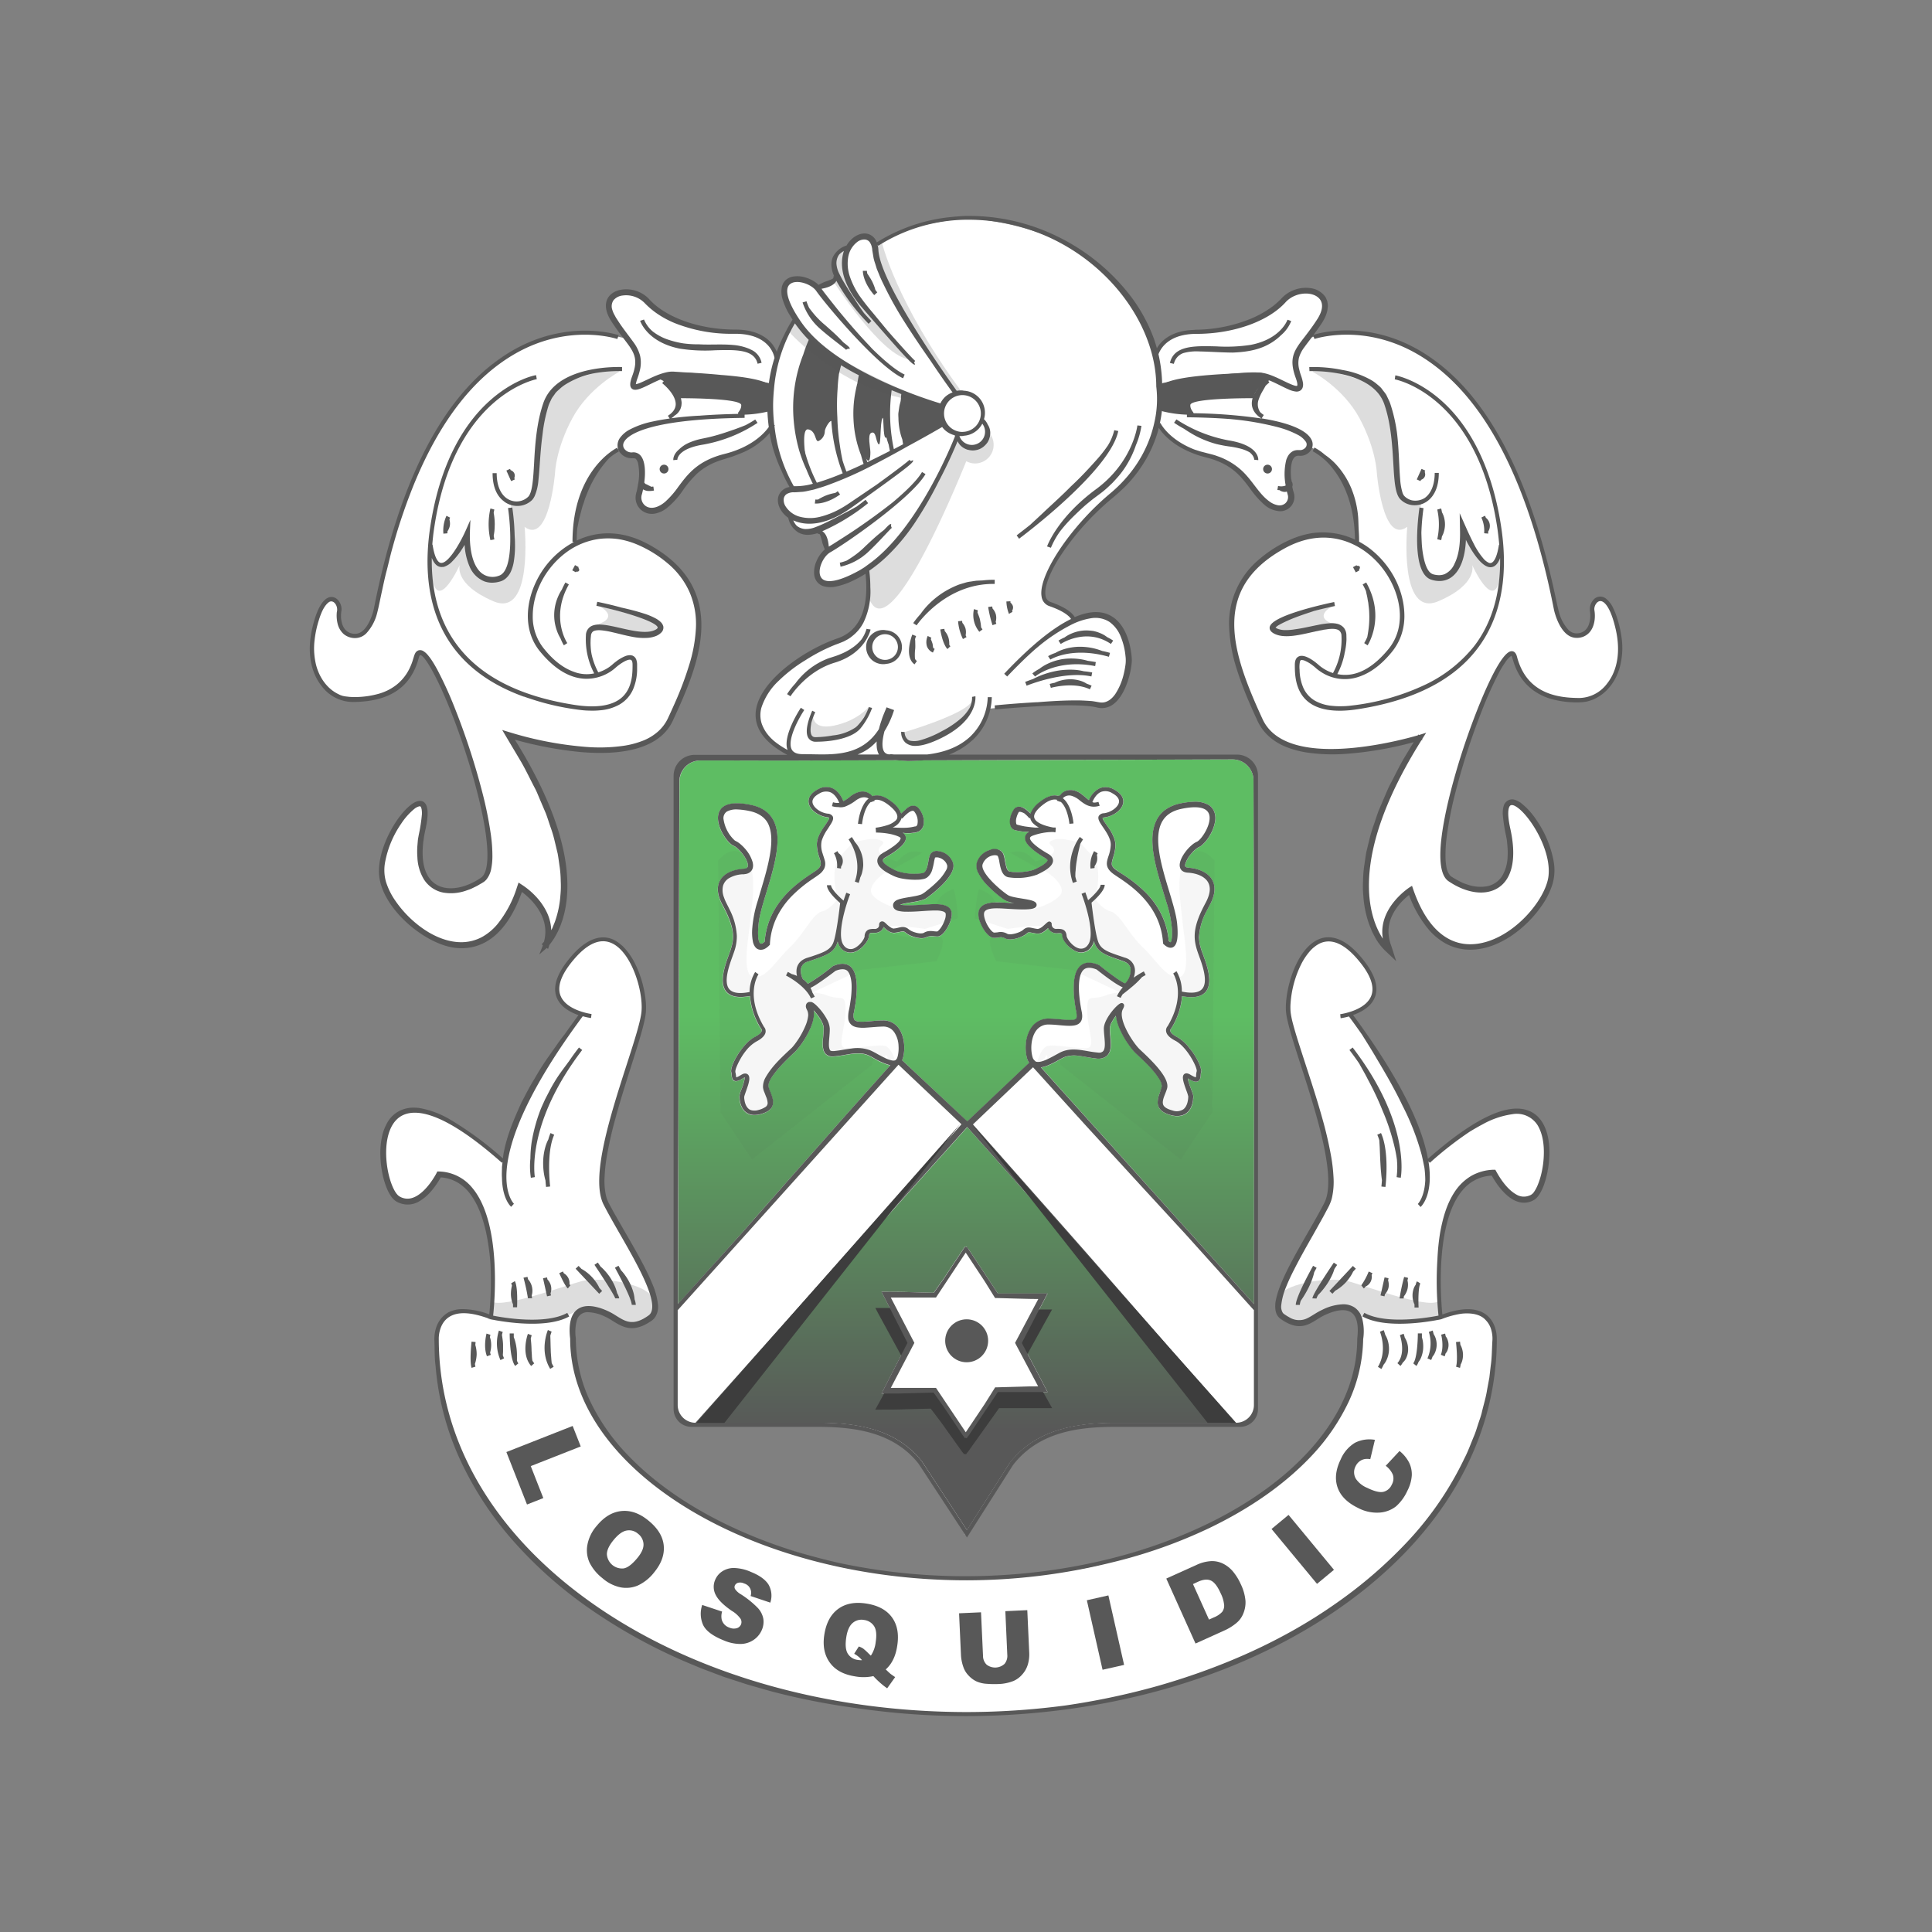 <svg xmlns="http://www.w3.org/2000/svg" xmlns:xlink="http://www.w3.org/1999/xlink" viewBox="0 0 699.74 699.74"><rect x="0" y="0" width="699.74" height="699.74" fill="#808080" stroke="none"/><defs><style>.cls-1{isolation:isolate;}.cls-2{mix-blend-mode:multiply;}.cls-3{fill:#fff;}.cls-10,.cls-4,.cls-8{fill:#585858;}.cls-5{fill:url(#linear-gradient);}.cls-6{fill:#3d3d3d;}.cls-7{fill:url(#linear-gradient-2);}.cls-8{opacity:0.2;}.cls-9{opacity:0.5;}.cls-10{opacity:0.1;}</style><linearGradient id="linear-gradient" x1="349.86" y1="367.99" x2="349.86" y2="518.06" gradientUnits="userSpaceOnUse"><stop offset="0" stop-color="#5ebd63"/><stop offset="1" stop-color="#585858"/></linearGradient><linearGradient id="linear-gradient-2" x1="349.89" y1="367.99" x2="349.89" y2="518.06" xlink:href="#linear-gradient"/></defs><title>loquidy_white_gradient</title><g class="cls-1"><g id="Layer_5" data-name="Layer 5"><path class="cls-3" d="M350.69,555.94,350,555v.26Z"/><path class="cls-3" d="M579.29,216.94s-3.16,1.1-2.19,6.6-4.81,7-6.46,6.73-5.5-1.37-7.15-10.3-7.15-28.86-8.79-33.4-9.49-24.73-15.67-33.66-15-21.44-26.11-26-20.06-8.93-36.42-5.08l-3.57.82s14.15-14.43,1.37-17a12.07,12.07,0,0,0-10.17,4.81s-7.55,6.19-14.84,7.56-11,2.47-15.94,2.2S418.51,122,418.1,130c0,0-5.65-45.65-67.43-51,0,0-23.23,1.65-33.5,9.82,0,0-1.32-5.19-6.41-3,0,0-3.64,2.1-4.19,4.42,0,0-5.64.88-4.75,5.63l.88,4.75s-1.44,4-7.4,3.54c0,0-4.75-4.75-9.39-2,0,0-4.31,1.21,2.1,13l-6.36,14.46c-.67-7.69-10.33-9.7-15.21-9.43s-8.66-.83-15.94-2.2-14.84-7.56-14.84-7.56a12.07,12.07,0,0,0-10.17-4.81c-12.78,2.61,1.37,17,1.37,17l-3.57-.82c-16.35-3.85-25.28.55-36.42,5.08s-19.92,17-26.11,26-14,29.13-15.66,33.66S138,211,136.3,220s-5.49,10-7.14,10.3-7.42-1.23-6.46-6.73-2.2-6.6-2.2-6.6c-8.38,1.93-7.42,22.27-7.42,22.27,5.08,19.1,20.47,13.74,20.47,13.74,13.88-.41,17.32-14.43,17.32-14.43,1-5.09,4.53,1.1,4.53,1.1,3.85,3.16,13.47,30.51,16.91,41.5s4.4,23.36,4.81,30.1a9.15,9.15,0,0,1-5,9.07,21.56,21.56,0,0,1-13.88,1.09c-8-1.92-6-17.86-4.67-23.63s-.69-6.87-1.93-7-14.15,10.31-13.88,24.74,19.52,29.13,32.3,27.07,18.69-20.48,18.69-20.48c13.47,9.07,8.66,20.48,8.66,20.48,10.85-10.86,6.32-30.92,6.32-30.92-.83-17.87-19.24-45.08-19.24-45.08,6.32,1.93,16.08,4,31.33,5.36S239,266,239,266c8.52-7.55,13.88-33.66,13.88-33.66,4.81-23.23-17.59-34.22-17.59-34.22-18.28-9.21-26.94-1-26.94-1-.55-27.49,16.58-35.08,16.58-35.08.63,1.82,2.54,2.46,5,2.55s4.18,5.64,2.36,12.46,1.64,7.54,5.46,7.45S248,174.45,249.8,172.27s6.55-6.37,14.92-7.73,14.91-10.1,14.91-10.1c.53,7.07,5.21,17.73,6.82,21.21v.06s.78,1.32-1,1.54-3.32,2.88-3.21,3.76,1.33,4.86,3.76,6.08c0,0,1.88,5.41,4.2,5.74a21.8,21.8,0,0,0,6.29-.66s3.76,3.31,3.1,7.4c0,0-5.75,6.4-2.65,10.16s11.26-.55,11.26-.55l6-3.32s1.32,12-1.11,16.46-5.52,9.17-10.93,10.16-19.89,11.05-22.43,14.37-7.84,10.93-4.52,16.67,11,9.73,11,9.73l.56.29h-33a9,9,0,0,0-9,9V509.88A6.13,6.13,0,0,0,251,516h51.74s22.43,0,31.62,15c7.28,11.88,13.27,20.52,15.47,23.62V555l.12-.17.12.17v-.34c2.19-3.1,8.19-11.74,15.46-23.62,9.2-15,31.63-15,31.63-15H447.4a7.57,7.57,0,0,0,7.58-7.57V283.05a9.51,9.51,0,0,0-9.52-9.51H340.18l.29-.32s9.27-2.88,11.52-5.77,6.14-7.13,5.89-10.77l6.14-.5s25.42-2.13,33.44-.62c0,0,5.64.87,7.77-3.26s7.26-12.4.62-24.93c0,0-4-8.39-16.53-3l-.86-.21s-3.41-4.26-6.28-4.26-5.73-4.26-3.72-8.92,7.68-14.49,9.85-17,9.46-10.55,13.49-13.8,12.09-11.94,14.19-18,2.61-10.13,4.17-7.78c0,0,6.55,8.73,14.92,10.1s13.09,5.54,14.91,7.73,8.28,12.18,12.09,12.27,7.28-.63,5.46-7.45-.09-12.37,2.37-12.46,4.36-.73,5-2.55c0,0,17.12,7.59,16.57,35.08,0,0-8.66-8.25-26.93,1,0,0-22.4,11-17.59,34.22,0,0,5.36,26.11,13.88,33.66,0,0,7.83,7.29,23.08,5.91s25-3.43,31.34-5.36c0,0-18.42,27.21-19.24,45.08,0,0-4.54,20.06,6.32,30.92,0,0-4.81-11.41,8.66-20.48,0,0,5.9,18.42,18.68,20.48s32-12.65,32.3-27.07-12.64-24.88-13.88-24.74-3.3,1.24-1.92,7,3.29,21.71-4.68,23.63a21.56,21.56,0,0,1-13.88-1.09,9.13,9.13,0,0,1-4.94-9.07c.41-6.74,1.37-19.11,4.81-30.1s13-38.34,16.9-41.5c0,0,3.57-6.19,4.53-1.1,0,0,3.44,14,17.32,14.43,0,0,15.39,5.36,20.48-13.74C586.72,239.21,587.68,218.87,579.29,216.94Z"/><path class="cls-3" d="M349.78,555.26V555l-.67.94Z"/><path class="cls-3" d="M549.5,402.26c-12.72-.29-31.29,17.84-31.29,17.84l-1.41.13c-3.55-19.38-23.2-46.55-24.58-48.61s-2.57-4.29-2.57-4.29c12.18-6.7,7.72-13.05,3.09-19.91a17.14,17.14,0,0,0-11.5-7.55c-16.3,4.44-14.46,28.26-14.46,28.26s9.37,31.47,13.26,45.26,1.77,20.51-.35,23.69-14.5,27.58-15.91,31.29-1.95,7.6,3.53,10.61,11.49-3.19,11.49-3.19c10.43-4.42,12.91.53,12.91.53,3.89,21.57-10.85,42.95-10.85,42.95-36.64,39.78-62.56,39-76.95,45.54-13.53,6.15-49.68,6.52-54,6.55s-40.49-.4-54-6.55c-14.4-6.54-40.31-5.76-77-45.54,0,0-14.73-21.38-10.84-42.95,0,0,2.47-4.95,12.9-.53,0,0,6,6.19,11.49,3.19s5-6.9,3.54-10.61-13.79-28.11-15.91-31.29-4.25-9.9-.36-23.69S233,368.13,233,368.13s1.85-23.82-14.46-28.26a17.12,17.12,0,0,0-11.49,7.55c-4.64,6.86-9.1,13.21,3.08,19.91,0,0-1.2,2.23-2.57,4.29s-21,29.23-24.57,48.61l-1.41-.13S163,402,150.29,402.26s-11.41,15.65-11.11,19.89,3.65,14.62,9.06,12.58,8.34-5.85,10.68-9.36c0,0,8.48-.44,12.43,6.28a58.21,58.21,0,0,1,7.31,32.18l-1,13.16s-7.61-3.22-11.41-2.05-10.38,1-7.31,20.92,7.4,35.19,25.2,58.22c0,0,19.11,25.39,56.54,42.93,0,0,40.31,19.37,80.62,22.25,0,0,20.5,1.36,27.92,1.55v0h1.39v0c7.43-.19,27.93-1.55,27.93-1.55,40.31-2.88,80.62-22.25,80.62-22.25,37.43-17.54,56.53-42.93,56.53-42.93,17.8-23,22.13-38.33,25.2-58.22s-3.51-19.75-7.31-20.92S522.15,477,522.15,477l-1-13.16a58.3,58.3,0,0,1,7.31-32.18c3.95-6.72,12.43-6.28,12.43-6.28,2.34,3.51,5.27,7.31,10.68,9.36s8.78-8.34,9.07-12.58S562.23,402.55,549.5,402.26Z"/><path class="cls-4" d="M207.41,516.46l2.92,7.42L192.23,531l4.55,11.58-5.91,2.33-7.47-19Z"/><path class="cls-4" d="M216.15,552.61q4-4.87,9-5.34t9.8,3.54q5,4.1,5.45,9t-3.49,9.69a16,16,0,0,1-5.91,4.75,10.81,10.81,0,0,1-6.26.66,14.47,14.47,0,0,1-6.56-3.33,16.51,16.51,0,0,1-4.68-5.68,10.81,10.81,0,0,1-.76-6.34A14.44,14.44,0,0,1,216.15,552.61Zm6.12,5.11q-2.49,3-2.46,5.25a5.51,5.51,0,0,0,6.09,5.08q2.15-.39,4.91-3.73,2.33-2.8,2.26-5a5,5,0,0,0-2-3.83,4.85,4.85,0,0,0-4.07-1.16Q224.78,554.68,222.27,557.72Z"/><path class="cls-4" d="M254.33,581.29l7.21,2.4a5.7,5.7,0,0,0-.12,3,4.23,4.23,0,0,0,2.68,2.78,4,4,0,0,0,2.74.24,2.39,2.39,0,0,0,1.55-1.38,2.35,2.35,0,0,0-.15-2A10.17,10.17,0,0,0,265,583.4q-4.42-3.06-5.76-5.71a6.3,6.3,0,0,1-.23-5.46,6.79,6.79,0,0,1,2.48-3.05,7.66,7.66,0,0,1,4.26-1.28,16.09,16.09,0,0,1,6.26,1.44q4.59,1.85,6.31,4.53a8,8,0,0,1,.67,6.58l-7.14-2.4a3.49,3.49,0,0,0-2.37-4.55,3.19,3.19,0,0,0-2.17-.24,1.83,1.83,0,0,0-1.19,1.06,1.45,1.45,0,0,0,.13,1.25,6.41,6.41,0,0,0,2.12,1.88,34.14,34.14,0,0,1,6.09,4.92,7.91,7.91,0,0,1,2,3.89,7.34,7.34,0,0,1-.47,3.93,8.27,8.27,0,0,1-3,3.73,8.58,8.58,0,0,1-4.75,1.5,15.36,15.36,0,0,1-6.17-1.32q-6.1-2.46-7.5-5.77A9.94,9.94,0,0,1,254.33,581.29Z"/><path class="cls-4" d="M320.8,604.64c.88.84,1.45,1.38,1.73,1.6s1,.72,1.68,1.18l-2.89,4.06a26.45,26.45,0,0,1-3-2.42c-1-.91-1.62-1.59-2-2a16.8,16.8,0,0,1-6.72.08q-5.81-.93-8.68-4.49-3.39-4.2-2.35-10.69,1-6.3,5-9.23t10.24-1.94q6.35,1,9.25,5t1.9,10.3Q324.13,601.69,320.8,604.64Zm-5.38-5a10.93,10.93,0,0,0,1.74-4.89q.61-3.87-.55-5.74a5.06,5.06,0,0,0-3.7-2.29,4.84,4.84,0,0,0-4.07,1.08q-1.72,1.46-2.3,5c-.45,2.78-.28,4.81.49,6.08a4.88,4.88,0,0,0,3.64,2.31,6.74,6.74,0,0,0,1.54.09,10.08,10.08,0,0,0-2.84-2.31l1.68-2.64a7.09,7.09,0,0,1,1.55.73,22.41,22.41,0,0,1,2,1.82C314.88,599.16,315.13,599.4,315.42,599.65Z"/><path class="cls-4" d="M364.12,583.54l7.95-.37.7,15.36a13,13,0,0,1-.51,4.35,9.36,9.36,0,0,1-2.08,3.65,8.77,8.77,0,0,1-3.09,2.28,16,16,0,0,1-5.53,1.12,34.17,34.17,0,0,1-4.12-.08,10.74,10.74,0,0,1-3.77-.87,9.46,9.46,0,0,1-2.84-2.1A8.16,8.16,0,0,1,349,604a15.42,15.42,0,0,1-.94-4.33l-.7-15.36,7.95-.36.72,15.73a4.48,4.48,0,0,0,1.32,3.24,5.06,5.06,0,0,0,6.47-.28,4.54,4.54,0,0,0,1-3.37Z"/><path class="cls-4" d="M393.64,579.59l7.8-1.76L407.13,603l-7.8,1.76Z"/><path class="cls-4" d="M422.41,571.73l10.8-4.87a14.28,14.28,0,0,1,5.55-1.45,9,9,0,0,1,4.37,1,11.27,11.27,0,0,1,3.57,2.93,19.62,19.62,0,0,1,2.63,4.3,17.3,17.3,0,0,1,1.77,6.24,10.54,10.54,0,0,1-.81,4.55,8.45,8.45,0,0,1-2.43,3.35,18.45,18.45,0,0,1-4.05,2.59L433,595.26Zm9.67,2,5.8,12.86,1.78-.8a8.21,8.21,0,0,0,3-2,3.73,3.73,0,0,0,.71-2.44,12,12,0,0,0-1.29-4.34q-1.68-3.74-3.53-4.56c-1.22-.56-2.78-.41-4.66.44Z"/><path class="cls-4" d="M460.53,553.77l6.16-5.1,16.45,19.89L477,573.65Z"/><path class="cls-4" d="M501.89,530.89l5-5.36a13,13,0,0,1,3.44,4.14,9.71,9.71,0,0,1,1,4.69,14.06,14.06,0,0,1-1.6,5.57,16.76,16.76,0,0,1-4.11,5.65,10.88,10.88,0,0,1-5.88,2.25,14.64,14.64,0,0,1-7.94-1.71c-3.83-1.87-6.29-4.33-7.35-7.38s-.69-6.43,1.13-10.17a13,13,0,0,1,5.13-6,11.54,11.54,0,0,1,7.26-1.08l-1.68,7a6.23,6.23,0,0,0-1.89-.06,4.63,4.63,0,0,0-2,.85A4.77,4.77,0,0,0,491,531a4.65,4.65,0,0,0,.14,4.69,9.2,9.2,0,0,0,4.09,3.21q3.86,1.88,5.85,1.41a4.49,4.49,0,0,0,3-2.6,4.43,4.43,0,0,0,.36-3.67A8,8,0,0,0,501.89,530.89Z"/><circle class="cls-4" cx="350.11" cy="485.61" r="7.78"/><path class="cls-4" d="M245.57,144.22s22.74-.14,22.89,2.48-3.21,3.36.73,3.5a42.29,42.29,0,0,0,9.62-1.31s2.77-9.48-.59-10.2-32.21-5-35.86-3.5-3.93,1.89-3.93,1.89S245.13,139.71,245.57,144.22Z"/><path class="cls-4" d="M454,144.22s-22.74-.14-22.88,2.48,3.2,3.36-.73,3.5a42.18,42.18,0,0,1-9.62-1.31s-2.77-9.48.58-10.2,32.22-5,35.86-3.5,3.94,1.89,3.94,1.89S454.46,139.71,454,144.22Z"/><path class="cls-4" d="M292.2,168.58s-2.43-13.57.51-13.06,2.44,4.61,3.72,4.23a4,4,0,0,0,2.3-3.46c0-1.28,2.3-5,2.69-3.46s0-13.18,1.79-18.3,1-3.84,1-3.84L294,122.62s-6.91,13.06-5,32C289,154.63,290.79,166.15,292.2,168.58Z"/><path class="cls-4" d="M312.12,135.22s-3.32,18.2-.2,26.85,3.32,3.32,3.32,1.71-1.11-6.34.3-7,1.61,1.51,2,2.72,1.11,3,1.31-1.11.3-6.13.8-7,.11,6.94,1.11,7.14,1.11-2,1.11-2-.51-14.18.3-16.19Z"/><path class="cls-4" d="M327,142.26s-.71,16.69.7,18.6l14.38-7.34s-1.21-4.52-.71-6.43Z"/><circle class="cls-4" cx="240.51" cy="169.9" r="1.6"/><circle class="cls-4" cx="459.09" cy="169.9" r="1.6"/><path class="cls-5" d="M326.11,435.24c-8.11,9-16.18,18.08-24.36,27l-24.49,26.9-.17.19-23.16,26h42c13.33,0,28.26,1.66,38,14l16.3,24.86,15.47-24.31c9.91-12.87,25.74-14.51,38.42-14.51h41.64L350.35,408.23Zm24.64,17.13h0l10.67,16.13h18l-9.3,17.9,9.3,17.78h-18l-10.68,15.93,0,0-.1.06-.51.76-.31-.21-.31.21-.51-.76-.09-.06,0,0-7.2-10.74q-1.78-2.47-3.56-5l-8.13.22c-2.86.1-5.73.11-8.6.13l-2.14,0,1-1.93,8.41-16.43-8.41-16.56-1-1.92h2.13c2.87,0,5.74,0,8.61.14l8.13.21q1.75-2.5,3.54-5l7.22-10.9h0l.53-.81.34.23.34-.23.53.81Z"/><polygon class="cls-6" points="374.96 474.27 368.69 486.41 371.43 491.67 381.05 474.27 374.96 474.27"/><path class="cls-6" d="M326.62,491.36l2.52-4.95-6.41-12.67c-1.13,0-2.27,0-3.4,0l-2.28,0,1,1.92Z"/><path class="cls-6" d="M381.06,510l-3.61-6.47H360.36l-10.2,15.31,0,0-.09.06-.48.73-.3-.2-.3.2-.48-.73-.09-.06,0,0-6.88-10.32c-1.14-1.59-2.28-3.18-3.4-4.78l-7.76.21c-2.74.09-5.48.1-8.22.13h-1.61l-2.49,4.57L317,510.54l2.29,0c3.05,0,6.1,0,9.15-.14l8.66-.21c1.25,1.66,2.52,3.32,3.79,5l7.67,10.74,0,0,.1.07.54.75.33-.2.33.2.55-.75.1-.07,0,0L361.86,510Z"/><path class="cls-7" d="M246.12,283.06l-.56,189.24,23.82-26.48c5-5.75,10.08-11.46,15.11-17.2l19.9-22.53,18-20.17a24.83,24.83,0,0,1-6.09-2.7l-1.13-.62c-2.89-1.55-6-1-9.25-.46-1.3.22-2.64.45-4,.55a3.49,3.49,0,0,1-2.89-.9c-1.37-1.4-1.13-4-.9-6.58.09-.93.18-1.89.18-2.73,0-2-2.13-4.85-3.68-6.5,1,4.79-4.48,12.94-6.88,15.18l-.4.37c-6.64,6.17-9.68,10.31-9,12.33.18.57.4,1.13.61,1.68.71,1.84,1.45,3.75.6,5.4-.61,1.21-2,2.08-4.22,2.66a8.47,8.47,0,0,1-2.14.3,4.81,4.81,0,0,1-3.08-1c-2.18-1.68-2.35-4.9-2.35-5.85a9.63,9.63,0,0,1,.73-2.45,19.33,19.33,0,0,0,1.23-4.32,3.48,3.48,0,0,0-.51.26c-1.68,1-2.66,1.3-3.37.94s-.82-1.23-.88-2a6.53,6.53,0,0,0-.16-1c-.67-2.23,4-10.51,8.51-12.83,2.05-1.07,2.46-1.9,2.53-2.3a.8.8,0,0,0-.21-.67l-.12-.16a25.85,25.85,0,0,1-3.94-11.72,18.43,18.43,0,0,1-3.35.36c-2.35,0-4.09-.63-5.18-1.89-2.81-3.27-.48-9.66.92-13.49.2-.55.38-1,.51-1.45,1.36-4.06,1.95-7.6-2.77-16.37-1.94-3.6-2.26-6.62-.94-9,1.93-3.47,6.6-4.12,8.52-4.23,1.4-.09,1.51-.72,1.55-1,.35-2.05-3.07-6.5-5.28-7.43s-6.64-7.42-5.29-11.73c.72-2.32,3.34-4.72,11.71-3,3.66.77,6.31,2.49,7.87,5.12,3.81,6.43.6,17.06-2.24,26.43-1.33,4.4-2.59,8.55-2.89,11.62-.59,6.15.49,7,.72,7.07s1.07-.28,1.49-.66c1.08-14.15,12-21.38,17.24-24.86l1-.68c2.62-1.77,2.29-2.79,1.58-5a15.38,15.38,0,0,1-.91-4.47c-.08-2.66,1.64-5.19,3-7.22.63-.93,1.58-2.32,1.46-2.68,0,0-.13-.13-.67-.19-2.84-.33-6.23-2.46-6.74-5.11-.21-1.09-.07-3.17,3.15-4.91a6,6,0,0,1,5.28-.57c2.5,1,3.74,3.78,4.12,4.77a12.32,12.32,0,0,0,2.14-1.41,9.22,9.22,0,0,1,3.8-2,4.6,4.6,0,0,1,4.57,1.61c2-.76,4.39-.07,7.07,2.07a9.37,9.37,0,0,1,3.37,4.22,12.11,12.11,0,0,1,1.45-1.33l.09-.12a6.23,6.23,0,0,1,1.43-1.08,2.81,2.81,0,0,1,2.34-.13,5.11,5.11,0,0,1,.6.34,5.93,5.93,0,0,1,.44.43,5.19,5.19,0,0,1,.57.77,9.5,9.5,0,0,1,.81,1.59,6.71,6.71,0,0,1,.31,3.82,3.26,3.26,0,0,1-2.64,2.49c-.25.05-.52.11-.79.14a13.34,13.34,0,0,1-3.27.13c-.28,0-.55-.06-.83-.09a2.23,2.23,0,0,1,1.18,1.81c.09,1.86-2.35,4.21-7.25,7-.51.29-1.12.75-1.1,1.24s.7,1.74,4.93,3.71a19.58,19.58,0,0,0,9.51.85c1.33-.3,1.74-2.54,2.07-4.34a8.79,8.79,0,0,1,.74-2.63,2.86,2.86,0,0,1,2.9-1,6.41,6.41,0,0,1,5.29,4.3c1.57,4.89-9.57,12.69-9.68,12.76-1.17.78-3.48,1.16-5.72,1.53a24.77,24.77,0,0,0-3.77.8c1.62.43,6.77.1,8.59,0l1.54-.09c3.08-.16,7.74-.41,8.46,2.67.47,2-.89,5.23-2.47,7.22-.91,1.15-1.77,1.73-2.57,1.73a13.87,13.87,0,0,1-1.7-.13,5.3,5.3,0,0,0-2.56.48c-2,.82-5.8-.42-7.26-1.72-.69-.61-1-.54-2.15-.29-.48.11-1.05.23-1.74.32-1.7.21-3.15-1.15-4.13-2.1a3.1,3.1,0,0,1-3.12,2.1h-.19c-1.61,0-1.86,0-2,1.24-.13,1.65-2.57,4.87-5.31,5.72a4.72,4.72,0,0,1-1.4.22,4.52,4.52,0,0,1-3.57-1.88,5.68,5.68,0,0,1-1-2.23,8.19,8.19,0,0,1-.37,1.07c-1.43,3.22-4.13,4.12-10,6.09l-.38.12a3.35,3.35,0,0,0-2.63,3.18,6.82,6.82,0,0,0,.76,3.21c.18.13.37.25.54.39a13.86,13.86,0,0,1,1.25,1.29,74.76,74.76,0,0,0,9-6.35l.17-.1c2.62-1.11,4.7-1.06,6.18.14,3.32,2.71,2.54,10.63,1.31,16.8a3,3,0,0,0,.24,2.56c.81.91,3.22.71,6,.47,1.25-.1,2.67-.22,4.13-.26a6.8,6.8,0,0,1,5.77,2.69c2.31,3,2.56,7.84,1.6,11.05a4.06,4.06,0,0,1-.26.67l23.52,22.14.08.07L372.78,385a6.4,6.4,0,0,1-.75-1.57,14.29,14.29,0,0,1-.34-1.68,15.48,15.48,0,0,1-.12-3.33,12.11,12.11,0,0,1,2.17-6.43,7.48,7.48,0,0,1,6.4-3c2.1.06,4.17.31,6.13.44a10.7,10.7,0,0,0,2.69-.07c.18,0,.33-.09.49-.14s.25-.1.28-.18.2-.29.27-.59a8.84,8.84,0,0,0-.28-2.59c-.19-1-.35-2-.47-3.07a36.61,36.61,0,0,1-.29-6.3,16.06,16.06,0,0,1,.48-3.25,7.16,7.16,0,0,1,1.69-3.18,4.69,4.69,0,0,1,3.59-1.33,9.83,9.83,0,0,1,3.33.84l.13.06.64.52q2.37,1.89,4.81,3.66c.77.54,1.53,1.08,2.31,1.56a14.64,14.64,0,0,0,1.3.74,2.57,2.57,0,0,0,.27.11l.08,0,.1-.09a7,7,0,0,0,1.84-5.11,3,3,0,0,0-1.26-2.12,5.43,5.43,0,0,0-1.22-.64l-1.51-.54-.3-.11c-4.9-1.65-7.3-2.67-8.61-5.61a10,10,0,0,1-.37-1.07,5.55,5.55,0,0,1-1,2.23,4.51,4.51,0,0,1-3.56,1.88,4.79,4.79,0,0,1-1.41-.22,7.24,7.24,0,0,1-1.24-.57,5.67,5.67,0,0,1-.66-.42l-.11-.07a8.12,8.12,0,0,1-.67-.48,10,10,0,0,1-1.95-2.24,5.83,5.83,0,0,1-.7-1.46l-.1-.47,0-.28a1.75,1.75,0,0,0-.14-.44c-.12-.22-.14-.23-.43-.31a5.87,5.87,0,0,0-1.17-.05,3.5,3.5,0,0,1-3.2-1.41,2.4,2.4,0,0,1-.21-.46,8.86,8.86,0,0,1-1.93,1.51,3.92,3.92,0,0,1-1.78.52,5.45,5.45,0,0,1-.85-.08l-.73-.11c-.47-.09-.94-.2-1.3-.25a1.07,1.07,0,0,0-.71,0,2.27,2.27,0,0,0-.34.23,5.79,5.79,0,0,1-.61.49,8.27,8.27,0,0,1-1.39.76,12,12,0,0,1-2.91.89,7.85,7.85,0,0,1-1.63.1,4.34,4.34,0,0,1-.95-.17,4.23,4.23,0,0,1-.83-.36,3.1,3.1,0,0,0-2-.13,11.54,11.54,0,0,1-1.5.12,2.58,2.58,0,0,1-.66-.08,2.27,2.27,0,0,1-.58-.22,4.17,4.17,0,0,1-.82-.55,10.15,10.15,0,0,1-2-2.46,14.84,14.84,0,0,1-1.27-2.74,7.14,7.14,0,0,1-.42-3.33,3.38,3.38,0,0,1,1-1.91,4.51,4.51,0,0,1,1.64-1,10.51,10.51,0,0,1,3.1-.53c2.51-.05,4.87.14,7.19.26a16.38,16.38,0,0,1-2.57-.68,6.14,6.14,0,0,1-1.51-.84c-.4-.28-.78-.57-1.15-.86a42.2,42.2,0,0,1-4.24-3.79,19.11,19.11,0,0,1-3.56-4.75,5.19,5.19,0,0,1-.56-3.59,6.4,6.4,0,0,1,1.76-3,7.24,7.24,0,0,1,2.89-1.72,5.13,5.13,0,0,1,3.73.09,5.72,5.72,0,0,1,.57.39,4.51,4.51,0,0,1,.49.59l.24.5.14.43a13.08,13.08,0,0,1,.33,1.48,24.63,24.63,0,0,0,.54,2.55,3.14,3.14,0,0,0,.86,1.6.7.7,0,0,0,.23.11,3.82,3.82,0,0,0,.51.11,12.18,12.18,0,0,0,1.23.13,23,23,0,0,0,5.16-.33,10.19,10.19,0,0,0,2.32-.66,25.61,25.61,0,0,0,2.34-1.19,9.37,9.37,0,0,0,1.89-1.4,1.44,1.44,0,0,0,.39-.59c.06-.09,0-.1-.08-.29s-.16-.18-.29-.28l-.42-.3-1.16-.71c-.62-.38-1.22-.79-1.81-1.21a19.41,19.41,0,0,1-2.78-2.33,7,7,0,0,1-1-1.24,3.3,3.3,0,0,1-.59-1.87,6,6,0,0,1,.08-.61,5.6,5.6,0,0,1,.27-.55,3.35,3.35,0,0,1,.75-.79l.42-.23h-.05a17.94,17.94,0,0,1-4.8-.55l-.17,0a2.44,2.44,0,0,1-1.72-1.55c-.63-1.59-.18-4,1.13-5.92a2.25,2.25,0,0,1,1.83-1.09c1.56-.07,3.28,1.48,4.25,2.51a9.23,9.23,0,0,1,3.37-4.22c2.52-2,4.78-2.75,6.72-2.19l.69-.25a4,4,0,0,1,2.22-1.67,5,5,0,0,1,2.71-.07,8,8,0,0,1,2.33,1.06c1.24.89,2.15,1.81,3.08,2.48a8.08,8.08,0,0,1,3.95-4.36,6,6,0,0,1,5.27.57c3.23,1.74,3.36,3.82,3.15,4.91-.51,2.65-3.9,4.78-6.74,5.11-.55.06-.67.19-.67.19-.07.21.24.79.63,1.42s.78,1.13,1.19,1.71a17,17,0,0,1,2.49,4.67,7.05,7.05,0,0,1,.26,2.8,13.74,13.74,0,0,1-.47,2.65c-.45,1.69-1.16,3.28-.59,4.2s2.09,1.88,3.48,2.82a49.58,49.58,0,0,1,8.13,6.32,30.18,30.18,0,0,1,6.19,8.42,28.27,28.27,0,0,1,2.62,9.62,2.47,2.47,0,0,0,.72.4l0-.06a2.84,2.84,0,0,0,.26-.68,15.81,15.81,0,0,0,.13-4.44,40.84,40.84,0,0,0-1.94-9.24c-1.81-6.19-4.07-12.4-4.9-19.11-.34-3.33-.43-6.95,1.14-10.36a10.14,10.14,0,0,1,3.13-3.92,13.64,13.64,0,0,1,5.4-2.41,27.81,27.81,0,0,1,5.1-.67,9.82,9.82,0,0,1,5.47,1.2,5,5,0,0,1,2,2.5,6.49,6.49,0,0,1,.33,3,13.83,13.83,0,0,1-1.73,5.09,13.3,13.3,0,0,1-3.43,4.21,5.59,5.59,0,0,1-.75.43l-.39.2a7.24,7.24,0,0,0-.82.61,13.59,13.59,0,0,0-1.57,1.56,10.68,10.68,0,0,0-2.14,3.69c-.16.64-.07,1,.09,1.09,0,.07.16.07.22.13a.73.73,0,0,0,.35.1l.45.08.65.07a13.09,13.09,0,0,1,5,1.54,8,8,0,0,1,2.19,1.74,6.33,6.33,0,0,1,1.33,2.54c1,3.86-1.28,7.16-2.64,9.85A22.6,22.6,0,0,0,434.3,339c0,.34,0,.67,0,1a16.57,16.57,0,0,0,.94,4.33c.14.41.32.9.52,1.45,1.39,3.83,3.73,10.22.91,13.49-1.09,1.26-2.82,1.89-5.17,1.89a18.34,18.34,0,0,1-3.35-.36,26.1,26.1,0,0,1-3.94,11.72l-.14.17a.8.8,0,0,0-.19.66c.06.4.47,1.23,2.52,2.3a15.28,15.28,0,0,1,4.61,4.19c.13.17.27.32.4.49a24.13,24.13,0,0,1,3.15,5.45,8.31,8.31,0,0,1,.48,1.64c0,.16,0,.3.05.49a5.32,5.32,0,0,1-.07.62,3.38,3.38,0,0,0-.1.61,5.41,5.41,0,0,1-.32,1.79,1.49,1.49,0,0,1-.59.64,1.52,1.52,0,0,1-.8.22,3.31,3.31,0,0,1-1.06-.21,10.11,10.11,0,0,1-1.51-.74l-.41-.23a.49.49,0,0,1,0,.12,11,11,0,0,0,.34,1.34c.29.93.65,1.86,1,2.82.18.49.37.95.53,1.53a2.47,2.47,0,0,1,.11.6v.45a7.54,7.54,0,0,1-.06.84,8.74,8.74,0,0,1-1,3.31,5.14,5.14,0,0,1-2.9,2.38,6.82,6.82,0,0,1-3.58.06,10.13,10.13,0,0,1-3.22-1.2,4.9,4.9,0,0,1-1.47-1.35,4.12,4.12,0,0,1-.65-2.05A9.15,9.15,0,0,1,420,396l.52-1.43a4.8,4.8,0,0,0,.33-1.15,4.7,4.7,0,0,0-.66-2.18c-1.86-3.22-4.85-6.07-7.75-8.8-.38-.36-.73-.66-1.14-1.07a15.87,15.87,0,0,1-1.12-1.24,30.68,30.68,0,0,1-1.88-2.57,32.2,32.2,0,0,1-3-5.63,14.66,14.66,0,0,1-.92-3.2,6.22,6.22,0,0,1-.12-.88,16.89,16.89,0,0,0-1.52,2.33,5.76,5.76,0,0,0-.73,2.24c0,1.82.41,3.85.36,6.12a7.75,7.75,0,0,1-.24,1.84,4.05,4.05,0,0,1-1.15,2,4.92,4.92,0,0,1-4,1c-2.14-.22-4.14-.7-6.05-.93a10.64,10.64,0,0,0-5.31.43c-.73.29-1.66.84-2.56,1.31s-1.82,1-2.81,1.43a13,13,0,0,1-3.16,1l77.11,85.72V346.29L454,282.63a7.59,7.59,0,0,0-7.62-7.57l-96.54.29-14.88,0-.18,0c-2,.1-4,.23-6.06.23l-4.11-.23-27.31.08c-14.53.08-29.05,0-43.58,0A7.6,7.6,0,0,0,246.12,283.06Z"/><path class="cls-4" d="M170.21,192.59c0-.13,0-.26,0-.39l.16-3.91-1.57,3.58c-.05.12-.11.24-.16.35l-.5,1.08c-2.27,4.74-6.06,10.9-8.47,10.57-.75-.1-2.15-1.09-3-6.61l-.1,0c.16-2,.38-4.05.68-6,7.17-48.14,36.86-53.88,37.16-53.93l-.25-1.45c-.32,0-7.91,1.43-16.49,9-7.87,6.9-18.06,20.52-21.88,46.21-3.3,22.16.67,49.21,33.87,61.21l.13,0c.64.23,1.29.46,2,.68a91.19,91.19,0,0,0,18.42,4.16,29.64,29.64,0,0,0,3.54.24,26.68,26.68,0,0,0,3.57-.12,17.07,17.07,0,0,0,7-2.06,11.84,11.84,0,0,0,4.94-5.46,18.74,18.74,0,0,0,1.49-7.09c0-.59,0-1.18,0-1.77a5.66,5.66,0,0,0-.33-2.06,2.65,2.65,0,0,0-.78-1.05,5.58,5.58,0,0,0-.63-.35l-.64-.12a4.83,4.83,0,0,0-2.1.42,14.56,14.56,0,0,0-3.18,1.9l-.71.55-.67.59a14.32,14.32,0,0,1-1.31,1,14.52,14.52,0,0,1-3.71,1.76,25.21,25.21,0,0,1-2.46-6.72c0-.16-.06-.33-.08-.5a24,24,0,0,1-.25-4.14c0-.68.09-1.39.14-2a2.22,2.22,0,0,1,.57-1.3c.53-.55,1.77-.67,3.07-.58a28.52,28.52,0,0,1,4,.68c2.75.62,5.53,1.41,8.48,1.88a21.21,21.21,0,0,0,4.6.17,10.24,10.24,0,0,0,2.43-.51A5.74,5.74,0,0,0,239.6,229a2.38,2.38,0,0,0,.54-.9,2.48,2.48,0,0,0,.1-1.22,3.35,3.35,0,0,0-.92-1.57,8.79,8.79,0,0,0-2.06-1.44,24,24,0,0,0-4.15-1.69c-2.68-.86-5.37-1.53-8.07-2.13-3.56-1-6.88-1.7-8.73-2.09l-.3,1.45c10.44,2.2,21.9,5.84,22.2,7.88,0,.2-.25.49-.76.77-3,1.63-8.18.44-12.78-.61s-8.81-2-11-.36a3.84,3.84,0,0,0-1.46,3,26.46,26.46,0,0,0,3,13.8,12.93,12.93,0,0,1-7.28-.54c-4.16-1.44-7.7-4.49-10.58-8a18.38,18.38,0,0,1-4.4-12.18c0-8.94,4.88-17.66,12-23a25.94,25.94,0,0,1,12.24-5,26.91,26.91,0,0,1,6.65.07,29.53,29.53,0,0,1,6.45,1.78,43.14,43.14,0,0,1,11.51,7,28.77,28.77,0,0,1,8,10.57,29.33,29.33,0,0,1,2.24,13.09,53.76,53.76,0,0,1-2.49,13.35A119.4,119.4,0,0,1,244.7,254c-.93,2.1-1.88,4.22-2.86,6.3a14.86,14.86,0,0,1-3.93,5,18.41,18.41,0,0,1-5.67,3.2,31.39,31.39,0,0,1-6.48,1.63,61.72,61.72,0,0,1-13.6.38,128.41,128.41,0,0,1-27-5.12l-3.27-1,1.75,2.95,5.23,8.81c1.71,3,3.14,6.05,4.72,9.06.83,1.5,1.41,3.1,2.09,4.66l2,4.69c.61,1.59,1.09,3.21,1.65,4.82a46.6,46.6,0,0,1,1.47,4.85l1.18,4.93c.3,1.66.5,3.33.75,5a40.05,40.05,0,0,1,.36,5,33.35,33.35,0,0,1-.11,5,36.32,36.32,0,0,1-2,9.68l-.92,2.28-.41.79a16.31,16.31,0,0,0-1.59-6.47,22.58,22.58,0,0,0-3.73-5.48,27,27,0,0,0-5-4.31l-1.52-1-.59,1.76a40.72,40.72,0,0,1-7.06,13.31,19.79,19.79,0,0,1-5.6,4.66,15.87,15.87,0,0,1-6.91,1.86c-4.85.17-9.71-1.74-13.89-4.52a39.89,39.89,0,0,1-10.68-10.64,25.28,25.28,0,0,1-3.27-6.66,15.45,15.45,0,0,1-.32-7.2,36.1,36.1,0,0,1,5.79-13.86,24,24,0,0,1,4.92-5.5c.91-.71,2.05-1,2.08-.74.07,0,.13.2.23.3a5.9,5.9,0,0,1,.19.67,9.15,9.15,0,0,1,.12,1.69,58.06,58.06,0,0,1-1.15,7.57c-.11.66-.25,1.32-.33,2l-.17,2a26.42,26.42,0,0,0,0,4.08,16.73,16.73,0,0,0,2.32,8,10.75,10.75,0,0,0,7,4.84,16.5,16.5,0,0,0,8.33-.7c.64-.24,1.32-.43,1.94-.72l1.85-.9c.61-.31,1.17-.7,1.76-1l.87-.54a5.48,5.48,0,0,0,.93-.86,8.78,8.78,0,0,0,1.78-4.1,23.22,23.22,0,0,0,.39-4.11,55.66,55.66,0,0,0-.55-8,139.18,139.18,0,0,0-3.14-15.51,255.61,255.61,0,0,0-9.78-30,137.58,137.58,0,0,0-6.54-14.39c-.64-1.17-1.31-2.32-2.06-3.45a19,19,0,0,0-1.25-1.66,6.49,6.49,0,0,0-1.74-1.54,2.16,2.16,0,0,0-1.71-.24,2.24,2.24,0,0,0-1.25,1.16,7.06,7.06,0,0,0-.42,1.13l-.28.9a21.39,21.39,0,0,1-1.36,3.49,17,17,0,0,1-4.61,5.76,18.64,18.64,0,0,1-6.63,3.32,32.55,32.55,0,0,1-7.52,1.14c-.64,0-1.28,0-1.92,0a15.06,15.06,0,0,1-1.8-.15A9.85,9.85,0,0,1,124,252l-.85-.3-.82-.41c-4.41-2.22-7.27-6.9-8.14-11.81a24.8,24.8,0,0,1-.26-7.55,37.93,37.93,0,0,1,1.6-7.48c.75-2.38,1.78-4.94,3.47-6.27s3.6,1.22,3,3.48a12.4,12.4,0,0,0,.27,4.2,7.35,7.35,0,0,0,2.19,3.77,6.35,6.35,0,0,0,4.16,1.47,5.72,5.72,0,0,0,4.08-1.75,16.72,16.72,0,0,0,3.87-7.21c.69-2.66,1.13-5.14,1.7-7.72s1.08-5.11,1.75-7.63,1.22-5.08,1.91-7.59,1.4-5,2.16-7.46l.09-.28c.61-2,1.26-3.9,1.92-5.84.37-1.07.74-2.12,1.12-3.17s.76-2.06,1.15-3.08c.7-1.84,1.41-3.64,2.15-5.39h0c9.29-22.08,21.34-37.43,36.06-45.87,19.55-11.2,36.83-5.38,37-5.32l.49-1.39c-.18-.06-18-6.11-38.18,5.41-24,13.7-41,45.27-50.51,93.82,0,.09-2,8.92-6.7,8.92a4.57,4.57,0,0,1-3.67-1.56c-1.53-1.81-1.69-4.75-1.36-6.72s-.93-4.56-3-5c-1.77-.35-5.09.64-7.55,11.25-1.93,8.34-.72,15.8,3.42,21a14.27,14.27,0,0,0,11,5.73c13.45,0,21.35-5.25,24.17-16.05.18-.68.4-.92.5-.93,2-.07,9.39,13.43,16.53,35.53,7.86,24.32,10,42,5.5,45.09-6,4.1-12.54,5-16.57,2.24-4.45-3-5.71-10-3.55-19.74,1.22-5.47,1-8.7-.58-9.88-.63-.47-1.77-.8-3.6.25-5.61,3.23-13.64,16.69-12.57,26.54,1.29,12,16.65,24.79,27.6,26,7.44.82,17.6-2.06,24.08-20.24,2.57,1.89,10.53,8.66,8,18a8.93,8.93,0,0,1-.87.95l.46.32c-.07.17-.1.34-.17.51l-1.14,2.85,2.31-2,.38-.36.5.35q.24-.69.45-1.41c4.52-5.44,17.11-26.93-12.48-74.37a136.38,136.38,0,0,0,23.72,4.47c17.78,1.56,29.37-2.37,33.51-11.37,8.65-18.8,21.72-47.23-8.82-63.85-9.89-5.38-18.88-4.78-26-1.38,0-1.4.06-2.75.16-4,0-.08,0-.16,0-.24.35-1.56.57-3.14,1-4.66s.73-3.07,1.3-4.53c.27-.74.43-1.5.73-2.22l.87-2.17a43.68,43.68,0,0,1,4.49-8.11,43,43,0,0,1,3.17-3.88,18.55,18.55,0,0,1,3.55-2.45l-.34-.74h0l-.28-.6c-.16.08-16.18,7.82-16.18,34.14h.54a31.21,31.21,0,0,0-9.53,7.78c-7.23,8.8-10.47,22.63-2.66,32,5.14,6.21,10.56,9.49,16.11,9.74a15.83,15.83,0,0,0,11.29-4.13c1.56-1.37,4.36-3.18,5.41-2.7.49.21.59,1.06.59,1.72,0,3,0,8.56-4,12-3.45,2.94-9.24,3.8-17.21,2.55-41.76-6.55-51.86-30.69-51.5-53.22.79,2,1.83,3.11,3.15,3.28a2.59,2.59,0,0,0,.83,0l.29,0a6.84,6.84,0,0,0,3-1.85,28.43,28.43,0,0,0,4-5.12c.22-.34.41-.69.62-1a22.9,22.9,0,0,0,1.91,8.11,9.87,9.87,0,0,0,5.24,5.1,8.44,8.44,0,0,0,3.77.42,9.41,9.41,0,0,0,1.8-.35,5.22,5.22,0,0,0,1.87-.88,7.19,7.19,0,0,0,2.3-3.07,14.39,14.39,0,0,0,.93-3.34,36,36,0,0,0,.42-6.6c0-.93-.06-1.86-.12-2.79a83,83,0,0,0-.86-10.14L184,184c.93,6.25,2.17,22.83-3.31,24.52a6.41,6.41,0,0,1-6.14-.85c-2.88-2.21-4.43-7.28-4.38-14Z"/><path class="cls-4" d="M196.78,146c-2.49,7.25-3,15.33-3.34,21.83-.32,5.54-.6,10.33-2.05,12a6.06,6.06,0,0,1-6.5,1.37c-3.16-1.2-5-4.78-5-9.82h-1.48c0,6,2.26,8.85,4.16,10.23.06.05.1.11.16.15a8,8,0,0,0,5.83,1.4,7.43,7.43,0,0,0,2.94-1.11,7.25,7.25,0,0,0,1.26-1,6.46,6.46,0,0,0,.91-1.43,18.42,18.42,0,0,0,1.34-5.69c.2-1.85.33-3.69.46-5.52.25-3.64.51-7.26,1-10.81A55.28,55.28,0,0,1,198.64,147c.26-.84.65-1.53,1-2.31s.92-1.37,1.36-2.07,1.16-1.22,1.77-1.8,1.3-1.1,2-1.55a30.43,30.43,0,0,1,9.8-3.94l.53-.12a51.89,51.89,0,0,1,10.2-.8l0-.65h0v-.17h0l0-.65C224.39,132.92,201.58,132,196.78,146Z"/><path class="cls-4" d="M161.71,186.81a12.78,12.78,0,0,0-1.12,6.48l.65-.07h0l.17,0h0l.65-.07a5.54,5.54,0,0,1,0-.7,7,7,0,0,0,.42-.72,5.23,5.23,0,0,0,.45-1.35,4.84,4.84,0,0,0,0-1.43,5.85,5.85,0,0,0-.16-.84,4.46,4.46,0,0,1,.26-.62Z"/><path class="cls-4" d="M185.12,174.25l1.35-.61-.21-.46a2.59,2.59,0,0,0,.16-.67,2.13,2.13,0,0,0-.15-1.08,2.23,2.23,0,0,0-.71-.83,3,3,0,0,0-.62-.32l-.21-.46-.59.27h0l-.14.07h0l-.6.27Z"/><path class="cls-4" d="M205.5,211.36h0l-.15-.08h0l-.57-.32a28,28,0,0,0-1.28,2.58,15.17,15.17,0,0,0-1.45,2.73,17,17,0,0,0-1.32,5.95,16.48,16.48,0,0,0,.9,6A14.46,14.46,0,0,0,203,231.2a16.46,16.46,0,0,0,1.23,2.53l1.23-.81c-.25-.38-6.09-9.46.57-21.24Z"/><path class="cls-4" d="M208.26,204.67l-1,1.9,1.3.7.12-.23a2,2,0,0,0,.51,0,.77.77,0,0,0,.53-.33.78.78,0,0,0,0-.62,2.1,2.1,0,0,0-.25-.45l.12-.23Z"/><path class="cls-4" d="M210.86,380.29l-1.17-.9q-2,2.58-3.67,5.06l-.1.11c-1.25,1.72-2.56,3.43-3.76,5.2a57.15,57.15,0,0,0-3.26,5.55l-1.49,2.87-1.33,2.95a59.71,59.71,0,0,0-3.51,12.45,44.5,44.5,0,0,0-.47,6,27.65,27.65,0,0,0,.17,7l.64-.12h0l.07,0,.74-.14C193.68,426.1,190.36,407.12,210.86,380.29Z"/><path class="cls-4" d="M198.6,412.68a14.33,14.33,0,0,0-1,2.45,21,21,0,0,0-.85,4.95A24.8,24.8,0,0,0,197,425a22,22,0,0,0,.56,2.53c.1,1.35.21,2.23.22,2.36l.65-.08h0l.17,0h0l.65-.09c0-.12-1.48-12.21,1.48-18.73l-1.34-.61A15.86,15.86,0,0,0,198.6,412.68Z"/><path class="cls-4" d="M185.13,464.8a3.22,3.22,0,0,1,.29.85,9.36,9.36,0,0,0-.23,1.15,12.51,12.51,0,0,0-.14,2.2,10.87,10.87,0,0,0,.34,2.22,8.05,8.05,0,0,0,.42,1.19c0,.42,0,.79,0,1.07l.76,0h.06l.65,0c0-.75.34-7.35-.81-9.47Z"/><path class="cls-4" d="M206.25,465.1a3.81,3.81,0,0,0,0-.83,4.13,4.13,0,0,0-.41-1.4,4.28,4.28,0,0,0-.92-1.19,4.43,4.43,0,0,0-.72-.52c-.1-.22-.2-.43-.29-.65l-1.36.6c.49,1.1,2.15,4.76,3.12,5.54l.93-1.15A1.68,1.68,0,0,1,206.25,465.1Z"/><path class="cls-4" d="M209.56,458.49l-.48.45h0l-.12.11h0l-.48.45,8.54,9.08.47-.45h0l.1-.09.5-.47-1-1.09a11.44,11.44,0,0,0-.79-1.47,16.08,16.08,0,0,0-4.26-4.54,11.46,11.46,0,0,0-1.43-.89Z"/><path class="cls-4" d="M222.81,470.25h1.47a5.88,5.88,0,0,0-.77-1.9,16.6,16.6,0,0,0-.61-2,20.35,20.35,0,0,0-1.7-3.32,20,20,0,0,0-2.27-2.93,15.18,15.18,0,0,0-1.41-1.36l-1-1.47-.54.37h0l-.14.09h0l-.54.37C218.88,463.4,222.66,469.39,222.81,470.25Z"/><path class="cls-4" d="M229.46,472.61h.82a7.06,7.06,0,0,0-.44-2,12.67,12.67,0,0,0-.32-2.09,18.92,18.92,0,0,0-1.33-3.65,20.84,20.84,0,0,0-2-3.28,16,16,0,0,0-1.3-1.56c-.43-.8-.76-1.38-.88-1.6l-1.29.71c2.44,4.39,6.08,11.59,6.08,13.44Z"/><path class="cls-4" d="M199.82,493.67c-.06-.6-.13-1.16-.16-1.73-.08-1.07-.19-2.1-.19-3.15-.08-1.6-.07-3.19-.16-5,.25-.92.48-1.48.48-1.5l-1.35-.58c-.13.31-3.13,7.52.83,14.07l.56-.34h0l.14-.08h0l.56-.34A15.21,15.21,0,0,1,199.82,493.67Z"/><path class="cls-4" d="M182.13,490.89c0-.45.05-.89.07-1.31,0-.81,0-1.58,0-2.36s-.09-1.55-.2-2.37c-.06-.43-.12-.87-.21-1.32.15-.68.29-1.1.29-1.11l-1.38-.5a15.06,15.06,0,0,0,.55,10.68l.59-.28h0l.15-.07h0l.59-.28C182.4,491.61,182.26,491.25,182.13,490.89Z"/><path class="cls-4" d="M309.61,319.29l.62.22h0l.15.05h0l.62.22a18.34,18.34,0,0,0,.58-2,8.49,8.49,0,0,0,.76-2.19,12.19,12.19,0,0,0,.31-2.25,18.93,18.93,0,0,0-.16-2.26,12.58,12.58,0,0,0-1.5-4.23,10.77,10.77,0,0,0-1.35-1.88,15.77,15.77,0,0,0-1.14-1.81l-.52.4h0l-.13.1h0l-.52.4C307.39,304.1,312.57,311,309.61,319.29Z"/><path class="cls-4" d="M303.16,314.36l.79.12h0l.65.09c0-.26,0-.51.06-.77a3,3,0,0,0,.44-.89,3.48,3.48,0,0,0,.08-1.75,3.71,3.71,0,0,0-.77-1.55,3.22,3.22,0,0,0-.73-.63c-.2-.41-.35-.68-.37-.71l-1.26.77A8.92,8.92,0,0,1,303.16,314.36Z"/><path class="cls-4" d="M271.85,126.58l-.22-.13a19,19,0,0,0-6.2-1.51c-4.17-.37-8.22,0-12.19-.23a40.45,40.45,0,0,1-5.86-.36,33.38,33.38,0,0,1-5.61-1.41,18.5,18.5,0,0,1-5.1-2.7c-.15-.1-.28-.22-.42-.33a11.39,11.39,0,0,1-3-4.18l-1.4.46c.1.31,2.67,7.81,14.46,10.1a59.74,59.74,0,0,0,12.72.57c7.6-.2,14.15-.36,15.36,4.88l1.44-.33A6.62,6.62,0,0,0,271.85,126.58Z"/><path class="cls-4" d="M254.85,161a52.12,52.12,0,0,0,19.52-7.85l-.84-1.21s-1.29.89-3.4,2L270,154c-1.28.54-2.57,1-3.88,1.49-2.61.9-5.18,1.8-7.81,2.47-1.32.36-2.62.63-4,.91a23.83,23.83,0,0,0-4.23,1.26,12.42,12.42,0,0,0-3.85,2.36l-.15.17c-2.39,1.91-2.23,3.86-2.22,4l1.47-.15S245.17,162.52,254.85,161Z"/><path class="cls-4" d="M537.54,193.13l.65.07h0l.16,0h0l.65.07c0-.27,0-.52,0-.78a3.18,3.18,0,0,0,.44-.91,3.75,3.75,0,0,0-.58-3.35,3.28,3.28,0,0,0-.7-.69,6.78,6.78,0,0,0-.31-.75l-.59.29h0l-.14.07h0l-.59.3A11.45,11.45,0,0,1,537.54,193.13Z"/><path class="cls-4" d="M515.61,170.16h0l-.15-.07h0l-.6-.27-1.73,3.82,1.34.61.21-.46a2.07,2.07,0,0,0,.61-.32,1.9,1.9,0,0,0,.87-1.9,2.66,2.66,0,0,0-.16-.68l.21-.46Z"/><path class="cls-4" d="M494.7,214a1.21,1.21,0,0,0,.05.18c.17.94.44,1.83.56,2.74.07.46.16.91.25,1.35l.15,1.35a22,22,0,0,1,.21,2.68,32.68,32.68,0,0,1-.23,5.4c-.12,1-.29,2-.48,3a15,15,0,0,1-1.12,2.22l1.23.81c.07-.1,6.61-10.18-.51-22.77l-.57.32h0l-.14.08h0l-.57.32C494,212.48,494.36,213.25,494.7,214Z"/><path class="cls-4" d="M553.84,402.35c-7.67-3.17-20,2.68-36.66,17.36-1.91-10.66-8.73-27.2-27.12-52.09,3-1.05,6.6-3,7.93-6.52,1.53-4.05-.35-9.12-5.58-15.07-6.42-7.31-11.6-7.21-14.8-5.84-8.43,3.6-12.45,19.06-11.83,26.28.32,3.72,2.67,11,5.38,19.43,5.54,17.19,13.12,40.72,8.49,49.77-1.62,3.16-3.68,6.75-5.86,10.56-7.71,13.44-15.67,27.34-10,31.43,6.35,4.53,9.87,2.33,13.27.2.44-.27.88-.55,1.33-.81.07-.05,7.15-4.21,10.94-1.75q3.12,2,2.24,9.58c0,46.57-64.91,85.93-141.82,86A219.45,219.45,0,0,1,303.54,566c-6.93-1.62-13.8-3.46-20.53-5.74a175.19,175.19,0,0,1-21-8.67c-13.52-6.7-26.25-15.32-36.38-26.45a73.79,73.79,0,0,1-12.35-18.64,53.59,53.59,0,0,1-4.72-21.59v-.16a16.09,16.09,0,0,1,.37-6.58,4,4,0,0,1,4.18-2.91,15.59,15.59,0,0,1,6.31,1.74c2,.89,3.85,2.56,6.51,3.52a8.67,8.67,0,0,0,4.26.41,11.59,11.59,0,0,0,3.87-1.39,17.18,17.18,0,0,0,1.66-1l.4-.27.48-.42a4.39,4.39,0,0,0,.81-1,7,7,0,0,0,.9-4.35,25.81,25.81,0,0,0-2-7.39c-.94-2.3-2-4.51-3.12-6.68-2.25-4.34-4.69-8.54-7.11-12.72l-3.6-6.28-1.72-3.16-.42-.8-.31-.74a9.73,9.73,0,0,1-.52-1.55,24.42,24.42,0,0,1-.54-6.87,58.45,58.45,0,0,1,.74-7.07,143.37,143.37,0,0,1,3.14-14c2.51-9.3,5.62-18.45,8.45-27.73.7-2.32,1.38-4.65,1.94-7.05a28.83,28.83,0,0,0,.67-3.68,23.73,23.73,0,0,0,0-3.77,39.46,39.46,0,0,0-4-14.2,23.76,23.76,0,0,0-3.51-5.2c-.14-.16-.28-.3-.42-.45s-.27-.3-.41-.44l-.28-.23c-.39-.35-.79-.68-1.2-1h0a10.75,10.75,0,0,0-2.13-1.26c-3.21-1.37-8.38-1.46-14.8,5.84-5.24,6-7.11,11-5.58,15.07,1.33,3.52,4.93,5.47,7.93,6.52-1.77,2.4-3.43,4.71-5,6.95q-1.49,1.85-2.82,3.79l-2.82,4a96.17,96.17,0,0,0-5.23,8.23c-1.75,2.75-3.18,5.69-4.72,8.56-2.69,5.94-5.34,12-6.52,18.54-.1.61-.18,1.23-.26,1.84a121.61,121.61,0,0,0-15.9-12.1c-.92-.6-1.85-1.18-2.8-1.73A32.67,32.67,0,0,0,152,401.33a15.58,15.58,0,0,0-3.21-.13,11.69,11.69,0,0,0-3.22.75,10.49,10.49,0,0,0-5.07,4.26,17.78,17.78,0,0,0-2.25,6,28.33,28.33,0,0,0-.49,6.22,35.39,35.39,0,0,0,.66,6.16,29.21,29.21,0,0,0,1.76,6,16.31,16.31,0,0,0,1.6,2.9,7.18,7.18,0,0,0,1.34,1.37,6.59,6.59,0,0,0,1.65.87,8.07,8.07,0,0,0,7-.59,17.08,17.08,0,0,0,4.86-4.28,31.36,31.36,0,0,0,3-4.43,14.12,14.12,0,0,1,5.91,1.74,15.86,15.86,0,0,1,5.13,4.8c2.82,3.94,4.38,8.82,5.46,13.71a88.69,88.69,0,0,1,1.51,11.05,128.32,128.32,0,0,1-.42,18.33,27.93,27.93,0,0,0-9.17-1.91l-1.13,0a10,10,0,0,0-2.34.35,12,12,0,0,0-2.27.86,10.47,10.47,0,0,0-1.94,1.5,9.81,9.81,0,0,0-2.45,4.16,13,13,0,0,0-.58,4.69c.12,3,0,6,.42,9A100.44,100.44,0,0,0,167,529.43a121.58,121.58,0,0,0,20,29.91A154,154,0,0,0,214.1,583a196.3,196.3,0,0,0,31.29,17.6c2.73,1.24,5.52,2.35,8.27,3.52l8.39,3.18,8.54,2.78,8.62,2.46a252.82,252.82,0,0,0,31.26,6.15,275.49,275.49,0,0,0,39,2.86h.6c49.4-.11,96.16-13.17,131.73-36.83,38.9-25.87,60.32-61.33,60.32-99.8,0-.24.19-5.86-4.06-8.91-3.46-2.49-8.78-2.43-15.66.08-.54-5.38-2.76-33.27,7.35-45.05a14.5,14.5,0,0,1,10.54-5.25c.94,1.72,4.62,8,9.56,9.49a7.07,7.07,0,0,0,5.75-.68c3.34-1.92,6-11.2,5.52-19.11C560.72,408.78,558.13,404.11,553.84,402.35ZM521,476.49c-3.35.66-18.94,3.4-26.85-1l-.72,1.29c9.34,5.2,27.76,1.21,28.64,1a33,33,0,0,1,6.82-1.91,14.45,14.45,0,0,1,1.6-.16c2.8-.12,5.79.36,7.6,2.4a7.89,7.89,0,0,1,2,3.49,11.15,11.15,0,0,1,.42,4.13c-.18,2.95-.15,5.92-.58,8.84l-.51,4.38-.81,4.35c-.44,2.91-1.35,5.72-2,8.58-.37,1.42-.9,2.8-1.35,4.2s-.87,2.81-1.46,4.16c-1.13,2.71-2.12,5.49-3.48,8.1a119.1,119.1,0,0,1-19.73,29.13,163.88,163.88,0,0,1-26.63,23.18c-19.32,13.63-41.31,23.23-64.06,29.8a263.37,263.37,0,0,1-34,7.24,273.84,273.84,0,0,1-36,2.39C300.57,620,254,607,218.58,583.48c-38.47-25.59-59.66-60.61-59.66-98.63,0-.05-.15-5.09,3.45-7.66,3.17-2.27,8.28-2.08,15.27.61.78.17,19.2,4.17,28.53-1l-.31-.57h0l-.08-.14h0l-.32-.58c-8,4.44-23.75,1.63-26.85,1,.53-4.88,3.14-33.83-7.68-46.43a16,16,0,0,0-12.07-5.79h-.47l-.21.42c0,.08-3.88,7.65-8.9,9.17a5.57,5.57,0,0,1-4.58-.55c-2.57-1.47-5.28-9.94-4.78-17.73.22-3.54,1.36-9.8,6.39-11.87s15.07-.66,35.46,17.4l.24-.27c-.07.58-.13,1.17-.2,1.75,0,1.35-.11,2.7,0,4,.11,7.4,3,10.22,3.33,10.47l1-1.1c-.15-.14-14.69-14.46,24.92-67.91a24.52,24.52,0,0,0,3,.65l.19-1.46c-.09,0-9.19-1.23-11.26-6.7-1.33-3.5.46-8.07,5.3-13.58,4.69-5.33,9.11-7.17,13.12-5.45,7.19,3.07,11.59,17.15,10.93,24.79-.3,3.56-2.62,10.77-5.31,19.11-5.93,18.4-13.31,41.3-8.4,50.89,1.63,3.19,3.7,6.8,5.89,10.62,6.69,11.66,15,26.18,10.37,29.5-5.54,4-8.36,2.19-11.63.15-.45-.28-.9-.57-1.35-.83s-8-4.66-12.5-1.72c-2.58,1.68-3.56,5.35-2.91,10.82,0,47.31,65.42,87.3,143,87.5h.6a219,219,0,0,0,52.58-6.46,179.33,179.33,0,0,0,35.71-12.65c13.74-6.66,26.75-15.28,37.25-26.61a75.71,75.71,0,0,0,12.93-19.16A56,56,0,0,0,493.72,485a18.51,18.51,0,0,0-.44-7.75,7.09,7.09,0,0,0-2.56-3.62,7.35,7.35,0,0,0-4.23-1.24,18.19,18.19,0,0,0-7.59,2c-2.43,1.1-4.3,2.71-6.22,3.39a6.75,6.75,0,0,1-5.81-.73,14.25,14.25,0,0,1-1.42-.87l-.35-.23-.21-.18c-.16-.1-.23-.27-.35-.41a4.31,4.31,0,0,1-.49-2.65,23.49,23.49,0,0,1,1.74-6.56c.87-2.19,1.89-4.35,3-6.49,2.16-4.27,4.55-8.46,6.94-12.67l3.55-6.34,1.72-3.23.42-.81.39-.93a11.23,11.23,0,0,0,.61-1.89,26.53,26.53,0,0,0,.55-7.55,61.5,61.5,0,0,0-.84-7.34,141.36,141.36,0,0,0-3.32-14.23c-2.61-9.36-5.81-18.52-8.71-27.72-.71-2.29-1.41-4.6-2-6.91a30.77,30.77,0,0,1-.66-3.45,21.12,21.12,0,0,1,0-3.47,37.77,37.77,0,0,1,3.69-13.6,22.5,22.5,0,0,1,3.81-5.58l.33-.32q.39-.36.81-.69l.6-.45.47-.3a8.71,8.71,0,0,1,1.08-.58c4-1.72,8.43.12,13.12,5.45,4.84,5.51,6.63,10.08,5.31,13.57-2.06,5.47-11.17,6.69-11.26,6.71l.08.65h0l0,.16h0l.08.65a24.12,24.12,0,0,0,3-.65c1.67,2.25,3.22,4.41,4.7,6.53,1.87,3,3.73,5.93,5.48,8.95,3.3,5.51,6.51,11.08,9.24,16.85a90.07,90.07,0,0,1,6.91,17.74c.38,1.53.66,3.08,1,4.63a36.05,36.05,0,0,1,.32,4.64c-.28,6.18-2.64,8.51-2.7,8.57l1,1.1c.36-.31,4.78-4.53,2.86-16.54l.06.06h0l.43.49a127.7,127.7,0,0,1,14.41-11.25q2.31-1.42,4.7-2.69a31,31,0,0,1,10.87-3.69,8.91,8.91,0,0,1,9.1,4.08c1.82,3.09,2.34,7,2.2,10.81a33.11,33.11,0,0,1-.68,5.69,27.16,27.16,0,0,1-1.66,5.41,13,13,0,0,1-1.29,2.3,3.33,3.33,0,0,1-1.73,1.24,5.25,5.25,0,0,1-4.53-.39c-3-1.66-5.44-5-7.23-8.21l-.44-.79-.82,0a17.22,17.22,0,0,0-7.93,2.24,18.53,18.53,0,0,0-5.9,5.65c-3,4.51-4.37,9.7-5.32,14.78a82.7,82.7,0,0,0-1,9.77A122.39,122.39,0,0,0,521,476.49Z"/><path class="cls-4" d="M507.33,426.57c.15-.79,3.52-19.77-17.42-47.18l-1.17.9c1.26,1.64,2.42,3.26,3.51,4.85.05.09.11.18.16.28,1,1.85,2.09,3.65,3,5.52a105.82,105.82,0,0,1,5.33,11.31,77.73,77.73,0,0,1,4,11.78,50.58,50.58,0,0,1,1.22,6.12c0,.06,0,.12,0,.18a27.31,27.31,0,0,1-.13,6l.68.13.12,0h0Z"/><path class="cls-4" d="M513.89,464.48h0l-.15-.08h0l-.57-.31a4.85,4.85,0,0,0-.42,1.21,5.7,5.7,0,0,0-.66,1.2,7.77,7.77,0,0,0-.49,2.38,8.22,8.22,0,0,0,.26,2.36,7.42,7.42,0,0,0,.45,1.21c0,.55,0,1,0,1.11l.66,0h.14l.68,0c-.14-2.65-.09-7.36.63-8.68Z"/><path class="cls-4" d="M509.36,462.65h0l-.16,0h0l-.64-.17a69.85,69.85,0,0,0-1.66,7.81h1.48a5.93,5.93,0,0,1,.1-.81,6,6,0,0,0,.6-.88,7.32,7.32,0,0,0,.71-1.81,7,7,0,0,0,.15-1.95,5.28,5.28,0,0,0-.18-1.09l.23-.9Z"/><path class="cls-4" d="M496.33,460.79h0l-.6-.27a24.47,24.47,0,0,1-2.69,5l.41.51h0l.1.13h0l.41.51a3.65,3.65,0,0,0,.59-.69,3.78,3.78,0,0,0,2.28-3.28,3.5,3.5,0,0,0-.05-.9c.12-.27.23-.5.3-.67Z"/><path class="cls-4" d="M481.5,467.57l.48.45h0l.12.11h0l.48.45,1-1.09a12.48,12.48,0,0,0,1.41-.89,16.61,16.61,0,0,0,2.36-2.05,17.77,17.77,0,0,0,1.91-2.48,12.34,12.34,0,0,0,.8-1.48l1-1.09-1.07-1Z"/><path class="cls-4" d="M500.32,495.82a13.76,13.76,0,0,0,.81-1.57,6.62,6.62,0,0,0,1.05-1.67,9.43,9.43,0,0,0,.89-3.68,10.51,10.51,0,0,0-.54-3.7,9.15,9.15,0,0,0-.82-1.77,16.08,16.08,0,0,0-.55-1.68l-1.36.58c0,.07,2.83,6.81-.74,12.73Z"/><path class="cls-4" d="M508.08,493.49a5.09,5.09,0,0,0,1.07-1.33A7.42,7.42,0,0,0,510,489a8.45,8.45,0,0,0-.49-3.09,7.53,7.53,0,0,0-.72-1.45c-.2-.8-.38-1.32-.41-1.4l-.62.23h0l-.73.27c0,.06,2.31,6.46-.91,10.16l1.11,1A7.57,7.57,0,0,0,508.08,493.49Z"/><path class="cls-4" d="M517.62,492.25h0l0,0,.72.33c.19-.41.35-.82.5-1.23a5.41,5.41,0,0,0,.81-1.26,7.24,7.24,0,0,0,.68-2.77,7.34,7.34,0,0,0-.42-2.79,6.46,6.46,0,0,0-.67-1.34c-.17-.75-.33-1.22-.35-1.29l-1.39.5A13.73,13.73,0,0,1,517,492Z"/><path class="cls-4" d="M523.24,491.24a8.51,8.51,0,0,0,.3-1,4,4,0,0,0,.65-1,5.41,5.41,0,0,0,.45-2.14,5.64,5.64,0,0,0-.44-2.1,4.24,4.24,0,0,0-.59-1c-.11-.57-.2-.93-.22-1l-1.42.39s1.1,4.15-.11,7.29Z"/><path class="cls-4" d="M527.36,495l.63.18h0l.16.05h0l.63.19a8.47,8.47,0,0,0,.24-1.2,6.26,6.26,0,0,0,.53-1.23,8.09,8.09,0,0,0,.33-2.41,8.19,8.19,0,0,0-.43-2.35,7,7,0,0,0-.53-1.19c-.06-.63-.11-1.05-.12-1.12l-.65.08h0l-.16,0h0l-.65.08C527.34,486.13,528.1,492.52,527.36,495Z"/><path class="cls-4" d="M388.6,319.78l.61-.22h0l.16-.05h0l.62-.22a13.31,13.31,0,0,1-.52-1.83c0-.72,0-1.42.1-2.11a32.29,32.29,0,0,1,.45-3.83c.28-1.93.75-3.81,1.24-5.86a17.1,17.1,0,0,1,1-1.63l-1.17-.9C390.86,303.44,385.37,310.71,388.6,319.78Z"/><path class="cls-4" d="M396.27,308.27a10.32,10.32,0,0,0-1.3,6.3l.65-.09h0l.14,0,.67-.1c0-.22,0-.44,0-.66.16-.24.29-.46.41-.68a5.46,5.46,0,0,0,.48-1.24,5.36,5.36,0,0,0,.07-1.35,5,5,0,0,0-.11-.82c.16-.35.28-.57.28-.57Z"/><path class="cls-4" d="M379.39,468.46h-18l-10.68-16.12h0l-.53-.8-.34.22-.34-.22-.53.8h0l-7.21,10.9q-1.79,2.49-3.55,5L330,468c-2.87-.09-5.74-.11-8.61-.13l-2.14,0,1,1.92,8.42,16.57-8.42,16.43-1,1.93,2.15,0c2.86,0,5.73,0,8.6-.13l8.13-.22q1.75,2.49,3.56,5l7.2,10.75,0,0,.1.06.51.76.31-.21.31.21.51-.76.09-.06,0,0,10.68-15.94h18l-9.31-17.77Zm-48.22,17.91-8.54-16.43H339l10.77-16.27,6.86,10.38c1.16,1.89,2.34,3.79,3.52,5.67l.25.41H361l8.61.23c2.15.07,4.3.1,6.45.12L368,485.69l-.36.68.36.69L376,502.12c-2.14,0-4.29,0-6.43.11l-8.61.24h-.52l-.26.4q-1.77,2.81-3.53,5.63l-6.86,10.24L339,502.67H322.64Z"/><path class="cls-4" d="M455,166.58l.73.08c0-.22.47-5.35-10.74-7.16a51.71,51.71,0,0,1-18.91-7.6l-.85,1.21a42.05,42.05,0,0,0,3.6,2.18l.07.05c1.18.81,2.41,1.55,3.66,2.26a36.28,36.28,0,0,0,8,3.22c1.4.34,2.85.62,4.26.83a34.17,34.17,0,0,1,3.94.71,14.21,14.21,0,0,1,3.66,1.36l.18.1c1.71,1.39,1.66,2.67,1.66,2.69Z"/><path class="cls-4" d="M360.28,210a33,33,0,0,0-4.39.22l-2.15.1c-.73.07-1.45.21-2.18.31a11.4,11.4,0,0,0-2.16.47c-.71.21-1.42.41-2.12.64a34.08,34.08,0,0,0-4,1.86,30.62,30.62,0,0,0-7,5.32,27.11,27.11,0,0,0-2.91,3.51,29.62,29.62,0,0,0-2.62,3.25l1.23.81c.1-.15,10.41-15.31,28.28-15Z"/><path class="cls-4" d="M359.47,226.43l.62-.22h0l.15-.05h0l.62-.22c-.08-.24-.16-.49-.23-.74a5,5,0,0,0,.17-.91,5.45,5.45,0,0,0-.09-1.62,5.36,5.36,0,0,0-.64-1.51,4.94,4.94,0,0,0-.58-.76c-.08-.45-.13-.74-.13-.75l-.7.1-.11,0h0l-.65.1A42.82,42.82,0,0,0,359.47,226.43Z"/><path class="cls-4" d="M355.33,227.2c0-.36-.06-.68-.09-1-.07-.61-.19-1.15-.3-1.7s-.29-1.08-.52-1.66c-.11-.31-.24-.62-.39-1a5.64,5.64,0,0,1,.14-.81l-1.42-.41a9.55,9.55,0,0,0,1.95,8.21l.58-.46.06,0h0l.51-.41C355.65,227.7,355.5,227.45,355.33,227.2Z"/><path class="cls-4" d="M336,230.34a5.39,5.39,0,0,0-.28,3.73,4,4,0,0,0,2.16,2.28l.28-.59h0l.07-.15h0l.29-.59a2.8,2.8,0,0,1-.51-.33,5.31,5.31,0,0,1-.13-.65c0-.37-.08-.59-.12-.86a12.67,12.67,0,0,0-.63-1.67,4.55,4.55,0,0,1,.2-.54Z"/><path class="cls-4" d="M331.18,230.13h0l-.15-.06h0l-.61-.24c-.13.32-3.1,8,.81,10.79l.86-1.2a2.82,2.82,0,0,1-.68-.74c-.05-.41-.06-.78-.07-1.15,0-.71,0-1.44.1-2.21s.08-1.58.05-2.43c0-.45,0-.91-.08-1.39.13-.43.26-.83.38-1.13Z"/><path class="cls-4" d="M305.36,123.92a.39.39,0,0,1-.08-.1c-.68-.73-1.37-1.44-2.08-2.12-1.4-1.37-2.87-2.63-4.3-3.91a32.19,32.19,0,0,1-3.95-3.88c-.63-.74-1.24-1.52-1.85-2.33a16.43,16.43,0,0,1-1-2.46l-1.42.42a21.79,21.79,0,0,0,5.92,9.15c2.29,2.07,5,4.18,7,5.72,1.28,1,2.61,2,2.81,2.27l.64-.35h.73C307.76,125.85,307.53,125.61,305.36,123.92Z"/><path class="cls-4" d="M302.48,178.55c-.41.06-.8.14-1.17.23a17.47,17.47,0,0,0-2.08.65,19.82,19.82,0,0,0-1.93.91c-.34.17-.67.37-1,.58a7,7,0,0,1-1,0l-.18,1.46s.2,0,.5,0c1.22,0,4.48-.32,8.65-3.29l-.86-1.2C303.1,178.18,302.79,178.36,302.48,178.55Z"/><path class="cls-4" d="M401.27,161.32l-.25.36a47.38,47.38,0,0,1-4.07,5.1c-2.9,3.26-5.91,6.45-9.13,9.43-3.08,3.14-6.36,6.07-9.58,9.1-1.59,1.53-3.22,3-4.85,4.52-.06.06-.12.11-.17.17-3,2.39-5,3.87-5,3.93l.39.52h0l.1.14h0l.39.52c1.35-1,33-24.69,35.92-39l-1.45-.3A19,19,0,0,1,401.27,161.32Z"/><path class="cls-4" d="M402.35,233.23l.83-1.21a17.55,17.55,0,0,0-2.19-1.26,9.92,9.92,0,0,0-2.4-1.4,13.09,13.09,0,0,0-2.6-.82,17.7,17.7,0,0,0-2.72-.21,14,14,0,0,0-5.25,1.15,12.78,12.78,0,0,0-2.47,1.4,16,16,0,0,0-2.18,1.13l.81,1.23C384.56,233,393.49,227.21,402.35,233.23Z"/><path class="cls-4" d="M379.61,237.65l.36.55h0l.09.13h0l.36.55c.07,0,7.59-4.85,21.21-1l.17-.63h0l.05-.16h0l.18-.63q-1.38-.39-2.67-.66l-.09,0a23.83,23.83,0,0,0-2.75-.89,22.4,22.4,0,0,0-5.78-.66,19.92,19.92,0,0,0-5.77,1,15.06,15.06,0,0,0-2.75,1.24A13.66,13.66,0,0,0,379.61,237.65Z"/><path class="cls-4" d="M371.83,248.35c.14-.06,13.45-5.53,23.45-3.35l.14-.64h0v-.06l.16-.74a24.78,24.78,0,0,0-3-.43,19.72,19.72,0,0,0-3.24-.53,27.64,27.64,0,0,0-6.3.32,32,32,0,0,0-6,1.68,28.73,28.73,0,0,0-2.93,1.35c-1.63.55-2.67,1-2.82,1Z"/><path class="cls-4" d="M393.61,247.64a8.66,8.66,0,0,0-1.88-.93,12.36,12.36,0,0,0-3.93-.69,13.78,13.78,0,0,0-3.89.53,11.09,11.09,0,0,0-1.91.74c-1.05.2-1.73.4-1.82.42l.42,1.42c.08,0,8.08-2.33,14.14.52l.34-.71v0h0l.28-.59A15.18,15.18,0,0,0,393.61,247.64Z"/><path class="cls-4" d="M327,265.09l-.61-.06a5.12,5.12,0,0,0,1.55,3.94,5.39,5.39,0,0,0,3.65,1.18c2.24,0,5.15-.85,8.69-2.53,14-6.63,13-15.09,13-15.45l-1.22.23a8.12,8.12,0,0,1-.88,4l-.17.28a15.18,15.18,0,0,1-2.82,3.38,34.29,34.29,0,0,1-7.09,4.77,36.41,36.41,0,0,1-7.74,3.25,7.75,7.75,0,0,1-3.84.17l-.29-.11a3.13,3.13,0,0,1-.5-.34,3.42,3.42,0,0,1-1.07-2.66Z"/><path class="cls-4" d="M292.77,267.27a3.05,3.05,0,0,0,2.79,1.37c5.88,0,13.21-1.29,16.15-4.89a26,26,0,0,0,4.15-7.33l-.52-.17h0l-.13,0h0l-.51-.17a24.87,24.87,0,0,1-1.81,3.86c-.06.07-.1.15-.16.22a22.69,22.69,0,0,1-1.38,1.81c-.24.29-.5.57-.75.84a6.24,6.24,0,0,1-.77.68,17.88,17.88,0,0,1-8.16,2.87,37.38,37.38,0,0,1-4.5.56l-1.13.05a5,5,0,0,1-1,0,1.37,1.37,0,0,1-1.09-.69c-.53-1-.41-2.61-.16-4.06l0-.2a25.51,25.51,0,0,1,1.49-4.08l-.49-.23h0l-.12-.06h0l-.49-.24C293.9,258.08,291,264.41,292.77,267.27Z"/><path class="cls-4" d="M179.19,189.92a22.26,22.26,0,0,0-.16-2.68c-.05-.47-.13-1-.23-1.44a10,10,0,0,1,.25-1.25l-1.43-.38a25.82,25.82,0,0,0,0,11.47l.64-.15h0l.16,0h0l.64-.15c-.1-.43-.18-.85-.25-1.27.1-.5.16-1,.23-1.45C179.15,191.68,179.16,190.8,179.19,189.92Z"/><path class="cls-4" d="M191.93,464.24a5.92,5.92,0,0,0-.67-.89c-.11-.45-.19-.78-.23-.91l-.63.17h0l-.16,0h0l-.64.16a66.3,66.3,0,0,1,1.61,7.44h1.48a8,8,0,0,0-.12-1,5.94,5.94,0,0,0,.23-1.11,6.71,6.71,0,0,0-.12-2A6.54,6.54,0,0,0,191.93,464.24Z"/><path class="cls-4" d="M198.9,464.19a3.84,3.84,0,0,0-.61-.76l-.17-.78-1.44.32,1.45,6.54,1.44-.32-.17-.79a4.16,4.16,0,0,0,.23-.94,5.07,5.07,0,0,0-.07-1.7A4.87,4.87,0,0,0,198.9,464.19Z"/><path class="cls-4" d="M192.65,491.41c0-.85-.11-1.65-.13-2.49a40.74,40.74,0,0,0-.29-4.07c.18-.75.35-1.23.35-1.24l-1.38-.51c-.11.3-2.61,7.29,1.18,11.64l.5-.43h0l.12-.11h0l.5-.43a5.35,5.35,0,0,1-.69-1C192.74,492.3,192.69,491.85,192.65,491.41Z"/><path class="cls-4" d="M187.24,491.33a23.08,23.08,0,0,0-.13-2.76,18.38,18.38,0,0,0-.53-2.78,11.71,11.71,0,0,0-.5-1.48c0-.52,0-1,0-1.35h-1.48c0,1,.06,9.4,2,11.77l1.14-.94a3.42,3.42,0,0,1-.51-1C187.23,492.31,187.25,491.83,187.24,491.33Z"/><path class="cls-4" d="M177.9,487.12a9.67,9.67,0,0,0-.18-1.82,8.69,8.69,0,0,0-.28-1c.1-.53.18-.85.18-.86L176.2,483c0,.19-1.23,4.61.16,8.21L177,491h0l.15-.06h0l.61-.23a7.76,7.76,0,0,1-.25-.82c.1-.35.17-.67.23-1A9.88,9.88,0,0,0,177.9,487.12Z"/><path class="cls-4" d="M172.15,487.14c.06-.64.11-1.05.11-1.07l-.65-.08h0l-.17,0h0l-.65-.08c0,.28-.79,6.76,0,9.5l.63-.19h0l.15-.05h0l.63-.18a7.25,7.25,0,0,1-.19-1,11.38,11.38,0,0,0,.33-1.16,12.89,12.89,0,0,0,.3-2.21,11.69,11.69,0,0,0-.19-2.26A8.32,8.32,0,0,0,172.15,487.14Z"/><path class="cls-4" d="M587.4,231.69a40,40,0,0,0-1.7-7.83,25.73,25.73,0,0,0-1.5-3.77,9.23,9.23,0,0,0-2.68-3.39,3.28,3.28,0,0,0-4.6.77,5,5,0,0,0-1,2.11,6.28,6.28,0,0,0,0,2.22c.24,2.37-.21,5.06-1.87,6.53A4.7,4.7,0,0,1,571,229.4a4.16,4.16,0,0,1-2.94-1.28,15.12,15.12,0,0,1-3.45-6.49c-.63-2.4-1.13-5.08-1.71-7.6-.43-2.18-1-4.34-1.49-6.5l-.24-1-.06-.23c-9.94-40.52-25.84-67.27-47.36-79.58-19.15-11-36.22-6-38-5.46.87-1.16,1.74-2.34,2.55-3.57l.68-1,.65-1.19a11.72,11.72,0,0,0,1-2.57,7.55,7.55,0,0,0,.23-1.46,4.33,4.33,0,0,0,0-1.52l-.12-.78-.29-.75-.33-.74-.48-.64a7.8,7.8,0,0,0-5.15-2.7,12.08,12.08,0,0,0-10.1,3.47,28.57,28.57,0,0,1-3.48,3.17,37.06,37.06,0,0,1-8.24,4.6,54.17,54.17,0,0,1-18.8,3.83c-.42,0-.85,0-1.28.07-8.2.22-11.94,3.83-13.59,6.64-.31-1.1-.64-2.18-1-3.25a59.09,59.09,0,0,0-8.25-15.28,74.33,74.33,0,0,0-26.5-21.81,72.66,72.66,0,0,0-33.33-7.57c-1.17,0-2.34.12-3.5.22l-.24,0-1.38.14a62.19,62.19,0,0,0-27.24,9.22,4.82,4.82,0,0,0-3.27-3.09c-2.58-.66-5.67,1-7.51,3.93l-.17.3a8.12,8.12,0,0,0-4.92,4.1c-.89,2-.74,4.33.42,7l-.23,0a1.85,1.85,0,0,1-.09.75,3.83,3.83,0,0,1-.81.47c-.52.2-1.05.43-1.68.63s-1.26.48-1.93.83c-.3.14-.59.3-.9.48l-.35-.34a11.64,11.64,0,0,0-4.11-2.26,9.8,9.8,0,0,0-4.79-.42,5.28,5.28,0,0,0-2.52,1.15,4.88,4.88,0,0,0-1.5,2.48,9.18,9.18,0,0,0,.33,4.88,26.08,26.08,0,0,0,1.71,4.09c.56,1,1.17,2,1.81,3a51.06,51.06,0,0,0-3.13,5.74l-.11.19a52.81,52.81,0,0,0-2.47,5.67c-1.23-2.9-4.84-8-15-8-12.9,0-25.12-4.29-31.14-10.93-3.82-4.23-10.33-4.6-13.59-2.11-2.77,2.11-2.89,5.78-.31,9.83,1.71,2.7,3.27,4.73,4.64,6.53,3.74,4.89,5.44,7.12,3,13.63-.87,2.38-.9,3.7-.11,4.42,1.17,1.06,3.42,0,6.54-1.53,2.71-1.32,6.08-3,8.52-2.83.76,0,1.8.07,3.06.12,7,.24,27.15.94,31.28,4.08-.18,1.69-.31,3.39-.37,5.08a69.85,69.85,0,0,0,.58,9c-1.7,2.38-6.27,7.3-16.06,9.75S249,171.88,245.7,176.27a32,32,0,0,1-4.77,5.46c-2.56,2.18-5.17,2.77-7,1.58a3.72,3.72,0,0,1-1.47-4.21c.14-.47.3-1.11.45-1.86a4,4,0,0,0,2.29.59,9.28,9.28,0,0,0,1.66-.16l-.12-.65h0l0-.16h0l-.11-.64c-.26,0-.49.06-.73.08-.27-.15-.52-.27-.74-.38a8.88,8.88,0,0,1-.9-.47c-.15-.08-.21,0-.51-.22a3,3,0,0,1-.4-.47c.44-3.41.44-7.62-1.28-9.68a3.4,3.4,0,0,0-3.17-1.22,3.22,3.22,0,0,1-2.78-1.32,2.24,2.24,0,0,1-.1-2.45c1-2,7.12-8.33,43.66-8.74v-1.48c-6.35.08-11.8.33-16.5.7h-.26c-3.26.18-6.53.48-9.78.92a9.82,9.82,0,0,0,1.22-1,4.76,4.76,0,0,0,1.7-1.67,3.72,3.72,0,0,0,.53-1.14,4.21,4.21,0,0,0,.25-1.26,3.72,3.72,0,0,0-.05-1.25,5.81,5.81,0,0,0-.26-1.2,9,9,0,0,0-2.5-3.71,10,10,0,0,0-1.79-1.32,17.64,17.64,0,0,0-1.51-1.33l-.89,1.17s5,3.91,4.89,7.72c-.06,1.55-1,2.92-2.83,4.08l.65,1c-2.13.3-4.26.66-6.38,1.13a31.1,31.1,0,0,0-8.17,2.91,10,10,0,0,0-3.59,3.17,4.66,4.66,0,0,0-.74,2.75,4.38,4.38,0,0,0,1.16,2.69,5.33,5.33,0,0,0,2.33,1.5,5,5,0,0,0,1.42.24H229a2.21,2.21,0,0,1,.27,0,1.51,1.51,0,0,0,.3,0c.23-.05.31.12.49.12s.27.15.39.34a2.15,2.15,0,0,1,.36.57,2.94,2.94,0,0,1,.28.76,19.3,19.3,0,0,1,0,7.65c-.11.66-.22,1.32-.37,2-.06.32-.15.63-.23.93a9.29,9.29,0,0,0-.26,1.28,5.89,5.89,0,0,0,1.89,5,6,6,0,0,0,5.05,1.4,10,10,0,0,0,4.35-2,29.81,29.81,0,0,0,5.85-6.47,38.78,38.78,0,0,1,5.24-6.15,22.84,22.84,0,0,1,6.8-4.12c1.24-.54,2.54-.86,3.88-1.3l2-.63,2-.76.26-.12a27,27,0,0,0,11.2-7.63,51.33,51.33,0,0,0,1.17,5.37,57.25,57.25,0,0,0,2.87,7.76c.05.11.11.22.17.33a50.45,50.45,0,0,0,3,6.09,5,5,0,0,0-3.94,3.11c-.91,2.5.41,5.73,3.19,7.84l.29.21a8.05,8.05,0,0,0,3.61,5.28,6.86,6.86,0,0,0,3.47.88,11.62,11.62,0,0,0,3.54-.63v.22a2,2,0,0,1,.74.16,4,4,0,0,1,.39.86c.14.53.33,1.08.47,1.73s.36,1.3.64,2c.11.31.24.62.39.94a3.87,3.87,0,0,0-.37.32,11.59,11.59,0,0,0-2.64,3.88,9.83,9.83,0,0,0-.87,4.73,5.23,5.23,0,0,0,.91,2.61,4.84,4.84,0,0,0,2.32,1.73,9.19,9.19,0,0,0,4.89.13,27.17,27.17,0,0,0,4.24-1.31,43.08,43.08,0,0,0,6.24-3.27c.88,7.84.36,19.83-10.13,23.4-12.14,4.13-29.2,15.88-29.66,27.19-.24,5.81,3.62,10.83,11.48,15H251.57a7.6,7.6,0,0,0-7.6,7.6V510.33a6.45,6.45,0,0,0,6.45,6.45h45.46c13,0,27.5,1.59,36.81,13.35l17.53,26.72,16.65-26.19c9.43-12.23,24.11-13.88,37.22-13.88h45.09a6.44,6.44,0,0,0,6.44-6.45V280.91a7.6,7.6,0,0,0-7.6-7.6H343.72a26.53,26.53,0,0,0,8.28-5.05c.09-.09.2-.16.29-.24a21.78,21.78,0,0,0,6.92-15.51l-.65,0h-.16l-.66,0a20.56,20.56,0,0,1-6.45,14.37c-3.78,3.5-9,5.63-15.52,6.38H324.13c-.43,0-.83-.05-1.26-.1h-.13l-.13,0a2.32,2.32,0,0,1-2.21-.67c-.68-.8-1.33-2.78-.06-7.64a33.86,33.86,0,0,0,3.48-7.67l-2.72-1c-.63,1.6-1.36,3.14-1.86,4.81-.35,1-.65,2-.91,3.09-6.06,9.47-15.57,9.29-24.14,9.11-1.2,0-2.37-.05-3.52-.05-2,0-3.3-.55-3.91-1.68-1.83-3.42,2.65-11.49,4.53-14.3l-.55-.37h0l-.14-.09h0l-.54-.36c-.29.43-6.74,10.21-4.82,15.28h0a30.88,30.88,0,0,1-5-3.33c-.45-.42-.92-.83-1.33-1.29a13.69,13.69,0,0,1-3.06-5,10.23,10.23,0,0,1-.1-5.62,23.11,23.11,0,0,1,6.32-9.84,53.52,53.52,0,0,1,9.65-7.43,64.31,64.31,0,0,1,10.87-5.62l1.43-.53,1.57-.64,1.5-.8c.47-.32,1-.61,1.41-1a14.74,14.74,0,0,0,4.31-5.18,26,26,0,0,0,2.41-12.67l0-.31a46.2,46.2,0,0,0-.39-5.67,50.2,50.2,0,0,0,6.58-5.37,73.29,73.29,0,0,0,10.69-13.13,139.33,139.33,0,0,0,7.81-13.68c3.48-6.57,5.86-12.14,6.91-14.71a5.48,5.48,0,0,0,1.93,2.27,6.36,6.36,0,0,0,6.46.39,7,7,0,0,0,2.5-2.29,6.31,6.31,0,0,0,.95-3.19,5.54,5.54,0,0,0-.92-3.22,6.17,6.17,0,0,0-1.35-1.94,8,8,0,0,0-7.32-10.31,3.7,3.7,0,0,0-.48-.09,8.09,8.09,0,0,0-2.08.13c-2.24-3.1-27.7-38.59-28.37-51a9.63,9.63,0,0,0-.29-1.94l.25.4a60.66,60.66,0,0,1,32.57-9.43c39,0,68.1,31.82,68.11,60.39a37.64,37.64,0,0,1-.68,13c-1.48,6.88-5.46,16.93-16,25.74-14.39,12-26.23,29.81-24.85,37.39a4.22,4.22,0,0,0,2.83,3.43c5.58,1.94,7.32,3.83,7.84,4.66q-10.14,4.92-24.21,19.83l1.07,1c3.8-4,7.26-7.37,10.4-10.11l.63-.52a63.44,63.44,0,0,1,12.61-8.33,24.15,24.15,0,0,1,6.92-2.17,9.48,9.48,0,0,1,6.48,1.35,11.91,11.91,0,0,1,4.12,5.41,24.68,24.68,0,0,1,1.7,7,12,12,0,0,1-.06,3.48,32.17,32.17,0,0,1-.73,3.59,22.43,22.43,0,0,1-2.87,6.59c-1.3,1.92-3.15,3.28-5.2,3.13-.89-.06-2.44-.46-3.73-.55s-2.63-.17-3.94-.21c-5.2-.06-10.34.25-15.48.66l-.38,0c-7.74.43-14.44,1.09-15,1.15l.06.65h0l0,.16h0l.07.65c.28,0,28.51-2.81,36.86-.73a6.9,6.9,0,0,0,6.2-1.33c4.62-3.61,6.49-12.64,6.49-15.8,0-.13-.24-13.23-8.83-16.64-3.28-1.3-7.24-.93-11.85,1.06-.66-1.18-2.65-3.35-8.7-5.46a2.74,2.74,0,0,1-1.87-2.3c-.54-3,1.4-8,4.87-13.61a94.83,94.83,0,0,1,14.19-17.15c1.55-1.5,3.16-2.93,4.81-4.3s3.36-2.88,4.94-4.43a48.77,48.77,0,0,0,8-10.68,44.33,44.33,0,0,0,4.21-10.6c1.61,2.43,6.32,8,17.19,10.71,9.16,2.29,12.55,6.83,15.83,11.22a33.46,33.46,0,0,0,5,5.71,9.36,9.36,0,0,0,5.85,2.54,5.16,5.16,0,0,0,5-6.74,18.21,18.21,0,0,1-.52-2.14,2.18,2.18,0,0,0,.13-.79,2.25,2.25,0,0,0-.37-1.16,5.29,5.29,0,0,0-.17-.93c-.29-3-.13-6.18,1.06-7.62a2,2,0,0,1,1.87-.7,4.64,4.64,0,0,0,4.17-1.94,3.72,3.72,0,0,0,.2-4c-1.16-2.25-5.17-5.54-18-7.61l.35-.54h0l.08-.14h0l.36-.55a8.38,8.38,0,0,1-1.34-1.07,5.07,5.07,0,0,1-.49-4.61,16.33,16.33,0,0,1,1.5-3.16l1-1.75a16.88,16.88,0,0,1,1.36-1.21l-.9-1.17c-.23.18-5.66,4.38-5.47,9,.08,2,1.26,3.81,3.49,5.24a187.7,187.7,0,0,0-27-1.92v.82h0v.66c6.17.07,11.45.31,16,.67l.65.07a103.84,103.84,0,0,1,16.3,2.85,34.42,34.42,0,0,1,7.46,2.9,7.7,7.7,0,0,1,2.62,2.32,1.72,1.72,0,0,1-.16,2.25,2.59,2.59,0,0,1-1.16.72,2.06,2.06,0,0,1-.63.1h-1.14a4.15,4.15,0,0,0-1.52.38,4.66,4.66,0,0,0-2,2.14,5.47,5.47,0,0,0-.47,1.18,21.66,21.66,0,0,0-.21,8.94c0,.07,0,.14,0,.21a4.42,4.42,0,0,1-2.72.14l-.26,1.45c.29.05.53.05.79.08a2.94,2.94,0,0,0,1,.5,3.35,3.35,0,0,0,1.06.13,4.25,4.25,0,0,0,.6-.12c.07.29.15.57.23.86s.13.5.18.76a3.07,3.07,0,0,1-.93,2.58,3.21,3.21,0,0,1-2.73.75,7.34,7.34,0,0,1-3.17-1.44c-4.14-3-6.5-8.53-11.19-12.19a24.68,24.68,0,0,0-7.62-4.17c-1.34-.52-2.78-.8-4.11-1.17l-2-.52-1.95-.62-.51-.19c-9.18-3.68-12-9.43-12-9.5l-.22.1.06-.23A42.82,42.82,0,0,0,421,141c1.67-2,9.48-3.1,17.22-3.71l.39,0q4.88-.25,9.77-.35l4.9-.09,2.47,0a7.9,7.9,0,0,1,2.11.3c2.93.8,5.69,2.51,8.79,3.87a8.7,8.7,0,0,0,2.8.81,2.84,2.84,0,0,0,1.17-.19,2.62,2.62,0,0,0,.65-.43,3.09,3.09,0,0,0,.45-.64,3.66,3.66,0,0,0,.19-1.94,15.24,15.24,0,0,0-.71-2.62,20.43,20.43,0,0,1-.64-2.21,8.9,8.9,0,0,1-.1-4.22,11.66,11.66,0,0,1,2-3.88c1-1.38,2.09-2.77,3.17-4.19l.45,1.27c.17-.06,17.44-5.88,37,5.32,23.55,13.5,40.29,44.72,49.76,92.83.09.41,2.25,10.09,8.14,10.09a6,6,0,0,0,4.8-2.09c1.85-2.19,2.09-5.52,1.69-7.92-.21-1.24.63-3,1.87-3.28,1.63-.32,4,2.17,5.83,10.13s.71,14.91-3.14,19.76a12.81,12.81,0,0,1-9.86,5.18c-8.09,0-19.24-1.55-22.74-14.95-.43-1.65-1.26-2-1.88-2-4.47-.17-13.22,21.79-18,36.55-3.12,9.64-12.67,41.5-4.92,46.76,6.64,4.51,13.62,5.37,18.22,2.24,5-3.38,6.46-10.94,4.16-21.28-1.48-6.67-.36-8.09,0-8.37.55-.39,1.48,0,2,.34,4.57,2.63,12.89,15.33,11.84,25.11-.94,8.7-13.1,23.22-26.3,24.68-10.07,1.11-18-5.86-22.84-20.17l-.3-.88-.79.49c-.13.08-11.63,7.43-9.78,18.64-4.67-7.05-13.17-28.64,14-71.88l.39-.11-.18-.23c.14-.21.26-.42.4-.64l1.09-1.71-1.94.61-.72.22-.17-.23-.2.34c-7.14,2.06-47.63,12.82-56.23-5.88-11.15-24.23-18.91-47.2,8.18-61.94,14.91-8.12,27.68-1.94,34.65,6.54s10,21.36,2.67,30.16c-4.86,5.87-9.91,9-15,9.21a13.48,13.48,0,0,1-3.43-.28,26.56,26.56,0,0,0,2.62-7.37s0-.09,0-.14a23.87,23.87,0,0,0,.67-4.39c.07-.75,0-1.47,0-2.26a4.41,4.41,0,0,0-.94-2.63,4.56,4.56,0,0,0-2.47-1.44,8.75,8.75,0,0,0-2.46-.18,29.83,29.83,0,0,0-4.45.61c-2.85.56-5.62,1.24-8.34,1.59a19.26,19.26,0,0,1-4,.27,7.7,7.7,0,0,1-1.78-.31,3.68,3.68,0,0,1-1.21-.58.44.44,0,0,1,.09-.11,6.06,6.06,0,0,1,1.42-1c1.15-.64,2.42-1.22,3.7-1.78,2.58-1.09,5.29-2,8-2.89l.62-.21c2.5-.67,5.12-1.29,7.68-1.83l-.14-.65h0l0-.16h0l-.14-.64c-5.33,1.13-22.76,5.11-23.36,9.12-.09.61.1,1.49,1.51,2.27,3.46,1.9,8.73.7,13.82-.46,4-.91,8.15-1.85,9.81-.62a2.44,2.44,0,0,1,.86,1.91,25.34,25.34,0,0,1-3.07,13.51,15,15,0,0,1-5.37-3.09c-.76-.67-4.69-4-7-2.94-1,.44-1.45,1.47-1.45,3.07,0,3,0,9.24,4.56,13.14,3.79,3.24,10,4.21,18.39,2.89,49.76-7.81,55.65-40,51.83-65.69s-14-39.31-21.88-46.21c-8.58-7.53-16.17-8.91-16.49-9l-.11.64h0l0,.14-.11.67c.3.05,30,5.71,37.16,53.93q.43,3,.68,6l-.11,0c-.86,5.52-2.25,6.51-3,6.61a1.34,1.34,0,0,1-.28,0,.92.92,0,0,1-.28-.05,5.71,5.71,0,0,1-2.1-1.63,26.4,26.4,0,0,1-3.3-5c-.93-1.81-1.83-3.68-2.65-5.51l-2.6-5.85.12,6.42c.07,4.13-.27,8.4-2,11.87a7.17,7.17,0,0,1-3.59,3.77,5.53,5.53,0,0,1-2.54.34,7,7,0,0,1-1.35-.22,2.84,2.84,0,0,1-1-.43c-1.24-.85-2-2.86-2.49-4.77a35.44,35.44,0,0,1-.89-6.16c-.06-1.25-.11-2.5-.14-3.76a82.18,82.18,0,0,1,.78-8.91l-1.46-.22c-.36,2.43-3.34,23.78,4.33,26.15a9.66,9.66,0,0,0,2.88.46,7.4,7.4,0,0,0,4.6-1.55c3-2.32,4.73-7,5-13.34,2,4,5.86,10.31,9.23,9.88,1.32-.17,2.37-1.25,3.15-3.28.17,10.22-1.82,20.77-7.94,29.86,0,.07-.09.14-.14.21q-.6.87-1.26,1.74a50.23,50.23,0,0,1-18.24,14.25,84.83,84.83,0,0,1-26.42,7.36,27.56,27.56,0,0,1-3.39.22,25.19,25.19,0,0,1-3.37-.13,15.43,15.43,0,0,1-6.28-1.85A10.25,10.25,0,0,1,472,249a17,17,0,0,1-1.31-6.45,10,10,0,0,1,.16-3.06c.18-.29.22-.44.57-.44a3,3,0,0,1,1.27.3,12.86,12.86,0,0,1,2.76,1.67l.66.52.63.56a15.43,15.43,0,0,0,1.48,1.11,15.62,15.62,0,0,0,14.09,1.85c4.66-1.6,8.41-4.89,11.43-8.49a20.34,20.34,0,0,0,3.68-6.26,21.28,21.28,0,0,0,1.23-7.14c0-9.72-5.14-18.9-12.76-24.67a29.85,29.85,0,0,0-3.64-2.31c0-1.65-.07-3.23-.18-4.73a.53.53,0,0,1,0-.13c-.08-1.64-.07-3.29-.25-4.94a35,35,0,0,0-2.45-9.66,30,30,0,0,0-5.4-8.46,23.13,23.13,0,0,0-4.07-3.52,20,20,0,0,0-3.84-2.66l-.62,1.34a23.72,23.72,0,0,1,7.66,6.78c3.43,4.46,7.48,12.45,7.65,25.23a26.78,26.78,0,0,0-8.08-2.38,28.6,28.6,0,0,0-7.22,0,31.66,31.66,0,0,0-6.94,1.89,45.29,45.29,0,0,0-12.15,7.37,30.22,30.22,0,0,0-11.15,25.44,56.1,56.1,0,0,0,2.54,14,123.55,123.55,0,0,0,4.93,13.15c.93,2.14,1.87,4.25,2.86,6.37a17.34,17.34,0,0,0,4.56,5.87,21,21,0,0,0,6.37,3.63,34.16,34.16,0,0,0,7,1.79,64.62,64.62,0,0,0,14.16.45A128.07,128.07,0,0,0,512,268.8l-3.61,6c-1.74,3-3.21,6.14-4.84,9.2-.84,1.52-1.44,3.16-2.15,4.75l-2.05,4.79c-.62,1.62-1.13,3.3-1.7,4.94a48.14,48.14,0,0,0-1.54,5l-1.24,5.1c-.32,1.73-.53,3.47-.8,5.21a42,42,0,0,0-.4,5.26,36.24,36.24,0,0,0,.1,5.31,38.55,38.55,0,0,0,2.13,10.45l1,2.51,1.25,2.41a21.77,21.77,0,0,0,3.4,4.47l4.13,3.9-1.79-5.56a14.51,14.51,0,0,1-1-5.49,13.39,13.39,0,0,1,1.3-5.41,19.67,19.67,0,0,1,3.23-4.77,25.07,25.07,0,0,1,2.91-2.73,41.56,41.56,0,0,0,7,12.38,22.44,22.44,0,0,0,6.42,5.29,18.7,18.7,0,0,0,8.11,2.15c5.68.16,11-2,15.49-5a42.35,42.35,0,0,0,11.38-11.42,27.41,27.41,0,0,0,3.58-7.4,18.15,18.15,0,0,0,.37-8.34,38.68,38.68,0,0,0-6.25-14.87,26.06,26.06,0,0,0-5.56-6.11,8,8,0,0,0-2.08-1.09,3.11,3.11,0,0,0-3,.43,3.5,3.5,0,0,0-1,1.23,7.21,7.21,0,0,0-.36,1.21,11.39,11.39,0,0,0-.16,2.22,58.13,58.13,0,0,0,1.21,7.93c.11.63.25,1.25.32,1.88l.17,1.89a23.63,23.63,0,0,1,.06,3.76,14.57,14.57,0,0,1-1.92,6.9,8.38,8.38,0,0,1-5.5,3.81,14.27,14.27,0,0,1-7.12-.61c-.58-.22-1.18-.38-1.74-.64l-.51-.25c-.79-.37-2-1.05-2.79-1.51l-.8-.49a2.74,2.74,0,0,1-.5-.47,6.6,6.6,0,0,1-1.27-3,21.29,21.29,0,0,1-.35-3.7,52.14,52.14,0,0,1,.5-7.66,134.15,134.15,0,0,1,3-15.26,252.28,252.28,0,0,1,9.58-29.73A137.36,137.36,0,0,1,543,243.46c.61-1.14,1.25-2.25,2-3.3a9.22,9.22,0,0,1,2.26-2.56.25.25,0,0,1,.15-.07.33.33,0,0,1,.1.16c.16.31.35,1,.56,1.68a25.21,25.21,0,0,0,1.5,3.8,19,19,0,0,0,5.16,6.39A20.54,20.54,0,0,0,562,253.2a34.36,34.36,0,0,0,8,1.18c.66,0,1.33,0,2,0a16.69,16.69,0,0,0,2.11-.18,11.73,11.73,0,0,0,2-.52l1-.35.93-.47c5-2.57,8.14-7.82,9.06-13.13A26.42,26.42,0,0,0,587.4,231.69Zm-118.1-94.8c.87,2.39.51,2.81.51,2.81-.44.4-3.24-.95-4.92-1.76-3-1.46-6.41-3.1-9.23-3l-3,.11c-14,.49-27.19,1.37-31.74,4.24a54,54,0,0,0-1.34-11c.92-2.42,4-7.37,13.8-7.37,13.29,0,25.94-4.48,32.22-11.43,3.25-3.58,8.91-4,11.61-1.91,2.16,1.64,2.14,4.43,0,7.86-1.68,2.64-3.22,4.65-4.57,6.42C468.74,126.86,466.63,129.62,469.3,136.89ZM313.1,205.45c-.53.34-1.06.67-1.6,1-7.55,4.24-12.73,5.18-14.19,2.57s.88-7.6,3.44-9c5.1-2.87,29.29-19.47,34.46-28.32l-1.27-.74c-1.75,3-5.77,6.91-10.48,10.88l-1,.79c-4.37,3.41-8.88,6.65-13.48,9.74-2.31,1.53-4.63,3-7,4.51-.59.37-1.17.73-1.75,1.06l-.06,0c-.13-1.66-.54-3.8-1.69-5a3.27,3.27,0,0,0-.65-.54,73.56,73.56,0,0,0,16.58-10.16L313.5,181s-1.23,1-3.18,2.43l-.14.08c-1.22.7-2.44,1.38-3.67,2-2.47,1.28-4.88,2.63-7.37,3.77a39,39,0,0,1-3.7,1.6,9.24,9.24,0,0,1-3.58.73,5.28,5.28,0,0,1-3.28-1.18.74.74,0,0,0-.13-.12,6.84,6.84,0,0,1-1.13-1.83,14.25,14.25,0,0,0,5.85,1.2c3.8,0,8.84-1.32,15.07-5.73,22.88-16.23,22.7-16.62,22.42-17.28l-.75.33-.53-.45c-.1.12-1.25,1.28-11.89,9l-.48.32-6.51,4.42c-2.19,1.46-4.3,3-6.53,4.17a29.24,29.24,0,0,1-7,2.73,14.63,14.63,0,0,1-7.14,0,8.8,8.8,0,0,1-5.35-3.87,4.22,4.22,0,0,1-.6-2.8,2.42,2.42,0,0,1,1.56-1.83,4.88,4.88,0,0,1,1.46-.38,4.52,4.52,0,0,1,.83,0l.95-.05,2.14-.15a16.7,16.7,0,0,0,2-.37c.67-.15,1.34-.28,2-.44l1.93-.59c1.3-.37,2.55-.81,3.79-1.28a132.4,132.4,0,0,0,14.51-6.39q7-3.6,13.88-7.5h0c5.57-3,10.1-5.6,12.31-6.89a7.18,7.18,0,0,0,1.11,1.23,8.22,8.22,0,0,0,3.47,1.78c0,.12,0,.25.06.37-.79,2-13.42,33.82-31.5,46.48Zm.52-4.8.49-.43c2.27-2.08,4.63-4.59,6.35-6.43,1.11-1.18,2.26-2.4,2.53-2.58l-.28-.66v-.08h0l.07-.66c-.48-.05-.75.16-2.64,2.17l-.1.07c-.79.61-1.57,1.22-2.31,1.86-1.5,1.27-2.89,2.61-4.3,3.92a31.77,31.77,0,0,1-4.23,3.56c-.8.56-1.64,1.1-2.5,1.63a16.7,16.7,0,0,1-2.54.78l.28,1.45a22,22,0,0,0,7.91-3.6Zm33.86-42.73a8,8,0,0,0,1.09,0c.19,0,.37-.07.56-.1a8.13,8.13,0,0,0,6.64-4.37,4.71,4.71,0,0,1,1,2.92,4.77,4.77,0,0,1-9.29,1.53Zm-67.06-4a64.37,64.37,0,0,1-.41-7c0-2,.13-4,.31-5.92h0a55.86,55.86,0,0,1,7.59-23.89,46.92,46.92,0,0,0,5,6,53,53,0,0,0-2,5.37,1.89,1.89,0,0,0-.11.25,52.75,52.75,0,0,0-3.51,20.64,58,58,0,0,0,2.18,13.86,53.87,53.87,0,0,0,2.47,6.56l.15.31a56,56,0,0,0,2.32,5.1,22.19,22.19,0,0,1-6.09.89c-.28,0-.55,0-.82,0a56.24,56.24,0,0,1-7-21.83l.15-.28Zm40.84-11.43a25.1,25.1,0,0,0-.74,3.31,31.66,31.66,0,0,0,.41,12.11,26.16,26.16,0,0,0,.93,3.13q.21,1.16.45,2.28c-2.65,1.36-5.41,2.74-8.18,4.06a61.35,61.35,0,0,1-2.88-18.79,62.86,62.86,0,0,1,1.16-12q4.45,2.23,9,4.14C321.38,141.33,321.33,141.93,321.26,142.52Zm-10.75-3.59a1.87,1.87,0,0,0-.07.22c-.35,1.39-.63,2.81-.87,4.23a41.54,41.54,0,0,0-.44,8.63,40.19,40.19,0,0,0,2.71,12.83c.29,1.08.6,2.15.94,3.21-2.09,1-4.17,1.92-6.21,2.79-.53-1.34-1-2.73-1.45-4.14,0,0,0-.08,0-.12-.37-1.69-.68-3.39-.91-5.1a78.1,78.1,0,0,1-.93-10.23,78.4,78.4,0,0,1,.08-10.28q.12-2.58.45-5.16s0-.07,0-.11c.24-1.14.53-2.27.83-3.38,1.79,1.11,3.61,2.18,5.48,3.14l.93.46C310.84,136.92,310.66,137.92,310.51,138.93ZM301,148.62a62.54,62.54,0,0,0,4.22,22.8,94.14,94.14,0,0,1-9.38,3.41,58.64,58.64,0,0,1-6.38-27.19A60.44,60.44,0,0,1,294,124.25c.65.62,1.31,1.23,2,1.8a71.37,71.37,0,0,0,7.3,5.45A63.35,63.35,0,0,0,301,148.62Zm26.53,1a62.67,62.67,0,0,1,.33-6.3c5.56,2.16,10.06,3.57,12.17,4.2a8.56,8.56,0,0,0-.33,2.25,8.38,8.38,0,0,0,.87,3.65c-2.17,1.25-6.63,3.8-12.15,6.76A63.77,63.77,0,0,1,327.52,149.6Zm-1.1-6.87c-.08.69-.13,1.39-.18,2.09s-.34,1.41-.47,2.13-.25,1.61-.37,2.42,0,1.63,0,2.44a24,24,0,0,0,.64,4.84,20.51,20.51,0,0,0,.76,2.5c.09.58.18,1.16.28,1.74l-3.35,1.76a62.69,62.69,0,0,1-1.37-13.05,65.21,65.21,0,0,1,.57-8.29l1.6.63C325.14,142.22,325.78,142.48,326.42,142.73Zm22.15,13.69a6.67,6.67,0,1,1,6.67-6.67A6.67,6.67,0,0,1,348.57,156.42Zm-87.43-20.64c-3.27-.33-6.55-.56-9.82-.76l-4.91-.27L244,134.6a9.52,9.52,0,0,0-2.75.27c-3.45.8-6.38,2.5-9.26,3.74a8.17,8.17,0,0,1-1.67.54,1.36,1.36,0,0,1,0-.2,13.22,13.22,0,0,1,.62-2.1,24,24,0,0,0,.75-2.49,11.62,11.62,0,0,0,.15-5.48,14.23,14.23,0,0,0-2.35-4.85c-2-2.77-4-5.23-5.71-7.93l-.66-1-.54-1a9.07,9.07,0,0,1-.83-1.94,3.88,3.88,0,0,1,.46-3.42,5,5,0,0,1,3.31-1.71,9.41,9.41,0,0,1,7.82,2.58,29.74,29.74,0,0,0,3.82,3.38,34.08,34.08,0,0,0,9,4.7,55.33,55.33,0,0,0,19.62,3.2h.65c12.69.06,14,8.33,14.06,8.68h.05a51.84,51.84,0,0,0-2.11,9.53c-3-1.68-9.13-2.65-16.62-3.25ZM345,142.12a8.25,8.25,0,0,0-2.54,1.49,8,8,0,0,0-1.87,2.5c-6.43-1.93-38.5-12.28-50.39-29.43-4.94-7.12-6.36-12.18-3.91-13.89s7.65.17,9.33,2.58c3.34,4.8,22.15,27.32,31.45,31.63l.31-.68,0-.07h0l.27-.59c-3.14-1.46-7.41-5.07-11.8-9.38l-.91-1c-3.81-4-7.45-8.21-11-12.5q-2.61-3.24-5.15-6.5c-.41-.55-.83-1.09-1.22-1.64l0-.06c1.64-.28,3.73-.89,4.87-2.16a3.89,3.89,0,0,0,.48-.69,72.46,72.46,0,0,0,11.68,15.54l1-1s-1.13-1.13-2.72-2.94l-.09-.13c-.82-1.14-1.61-2.29-2.37-3.46-1.51-2.34-3.08-4.61-4.45-7a38.73,38.73,0,0,1-1.95-3.53,9.47,9.47,0,0,1-1.06-3.5,5.3,5.3,0,0,1,.87-3.37l.11-.15a7,7,0,0,1,1.71-1.29c-1.26,3.71-1.76,10.82,6.49,20.39,18.31,21.24,18.69,21,19.31,20.69l-.31-.58h0l-.08-.13.4-.57c-.13-.1-1.4-1.13-10.06-11l-.36-.44-5-6.06a77.26,77.26,0,0,1-4.77-6.11,28.75,28.75,0,0,1-3.38-6.68,14.6,14.6,0,0,1-.71-7.11,8.75,8.75,0,0,1,3.34-5.69,4.22,4.22,0,0,1,2.73-.86,2.39,2.39,0,0,1,2,1.38,4.6,4.6,0,0,1,.52,1.42,4.25,4.25,0,0,1,.14.82c0,.26.07.56.13.94l.35,2.12a15.77,15.77,0,0,0,.57,2c.21.65.4,1.31.62,2l.77,1.87c.49,1.25,1.05,2.46,1.64,3.65a131.36,131.36,0,0,0,7.73,13.84q4.24,6.66,8.78,13.11c0,.07.1.15.16.22C340.5,135.87,343.74,140.41,345,142.12ZM317.53,270.24a6.26,6.26,0,0,0,.22,1.5,6.39,6.39,0,0,0,.59,1.54l0,0h-7.75a18.07,18.07,0,0,0,4.61-2.59,21.45,21.45,0,0,0,2.31-2.15l0,.25A8.44,8.44,0,0,0,317.53,270.24Zm11.15,5.38c2,0,4-.13,6.05-.24l.18,0,14.89-.05,96.54-.28A7.59,7.59,0,0,1,454,282.6l.19,63.66V472.32L377,386.59a12.6,12.6,0,0,0,3.16-1c1-.44,1.91-.93,2.81-1.42s1.83-1,2.56-1.32a10.63,10.63,0,0,1,5.31-.42c1.9.22,3.9.7,6.05.92a4.86,4.86,0,0,0,4-.95,4.06,4.06,0,0,0,1.15-2,7.86,7.86,0,0,0,.25-1.84c0-2.27-.37-4.31-.36-6.12a5.53,5.53,0,0,1,.73-2.25,16.72,16.72,0,0,1,1.51-2.32c0,.3.07.59.12.88a15.58,15.58,0,0,0,.92,3.2,32.89,32.89,0,0,0,3,5.63c.59.87,1.2,1.74,1.89,2.57a14.09,14.09,0,0,0,1.12,1.24c.4.4.76.71,1.13,1.06,2.91,2.73,5.89,5.59,7.75,8.81a4.55,4.55,0,0,1,.67,2.17,5.38,5.38,0,0,1-.33,1.16L420,396a9.07,9.07,0,0,0-.71,3.43,4,4,0,0,0,.65,2,5.08,5.08,0,0,0,1.47,1.36,10,10,0,0,0,3.22,1.2,6.93,6.93,0,0,0,3.58-.07,5.17,5.17,0,0,0,2.9-2.38,8.82,8.82,0,0,0,1-3.3q0-.42.06-.84V397a2.7,2.7,0,0,0-.1-.6c-.17-.58-.35-1-.53-1.52-.36-1-.72-1.9-1-2.82a9.53,9.53,0,0,1-.34-1.35.41.41,0,0,1,0-.11l.41.22a9.22,9.22,0,0,0,1.51.74,3,3,0,0,0,1.06.21,1.65,1.65,0,0,0,.8-.21,1.45,1.45,0,0,0,.58-.64,5.46,5.46,0,0,0,.32-1.8,4.57,4.57,0,0,1,.1-.61,5,5,0,0,0,.08-.62c0-.18,0-.32-.06-.49a8.52,8.52,0,0,0-.47-1.64,23.79,23.79,0,0,0-3.16-5.45l-.4-.48a15.55,15.55,0,0,0-4.6-4.2c-2.05-1.06-2.46-1.89-2.53-2.29a.78.78,0,0,1,.2-.66l.13-.17a26,26,0,0,0,3.94-11.72,18.43,18.43,0,0,0,3.35.36c2.35,0,4.09-.63,5.18-1.9,2.81-3.26.48-9.66-.92-13.48-.2-.55-.38-1-.52-1.45a16.64,16.64,0,0,1-.93-4.33,7,7,0,0,1,0-1A22.65,22.65,0,0,1,437,330c1.36-2.68,3.59-6,2.64-9.85a6.55,6.55,0,0,0-1.34-2.54,8.24,8.24,0,0,0-2.18-1.74,13.12,13.12,0,0,0-5.06-1.53l-.65-.07-.44-.09a.54.54,0,0,1-.35-.1c-.07-.06-.23-.06-.23-.13-.15-.11-.25-.44-.09-1.09a10.52,10.52,0,0,1,2.15-3.68,12.1,12.1,0,0,1,1.56-1.56,8.93,8.93,0,0,1,.83-.62l.39-.2a4.79,4.79,0,0,0,.75-.43,13.29,13.29,0,0,0,3.42-4.21,13.62,13.62,0,0,0,1.74-5.08,6.59,6.59,0,0,0-.33-3,5.05,5.05,0,0,0-2-2.5,9.9,9.9,0,0,0-5.47-1.21,28.47,28.47,0,0,0-5.09.67,14,14,0,0,0-5.41,2.41,10.19,10.19,0,0,0-3.13,3.93c-1.57,3.41-1.47,7-1.14,10.35.84,6.72,3.09,12.92,4.9,19.12a40.9,40.9,0,0,1,1.95,9.23,16.26,16.26,0,0,1-.13,4.45,3,3,0,0,1-.27.68l0,.06a2.46,2.46,0,0,1-.72-.41,28,28,0,0,0-2.63-9.61,30.22,30.22,0,0,0-6.19-8.43,50.06,50.06,0,0,0-8.12-6.32c-1.39-.94-2.95-1.75-3.49-2.82-.57-.92.15-2.51.6-4.2a13.5,13.5,0,0,0,.46-2.64,7.09,7.09,0,0,0-.26-2.81,17,17,0,0,0-2.48-4.66c-.41-.58-.82-1.15-1.19-1.71s-.71-1.21-.64-1.42c0,0,.12-.13.68-.2,2.84-.32,6.23-2.46,6.74-5.11.21-1.08.07-3.16-3.15-4.91a6,6,0,0,0-5.28-.56,8.13,8.13,0,0,0-3.95,4.35c-.92-.67-1.84-1.58-3.08-2.47a7.84,7.84,0,0,0-2.32-1.06,5.13,5.13,0,0,0-2.72.06A4,4,0,0,0,384,288l-.69.26c-1.94-.56-4.2.16-6.73,2.18a9.47,9.47,0,0,0-3.37,4.22c-1-1-2.68-2.57-4.25-2.5a2.26,2.26,0,0,0-1.83,1.08c-1.3,2-1.75,4.34-1.12,5.93a2.41,2.41,0,0,0,1.72,1.55l.16,0a18.09,18.09,0,0,0,4.8.54h.06c-.14.09-.29.16-.43.24a3.26,3.26,0,0,0-.74.78,5.77,5.77,0,0,0-.27.56,3.94,3.94,0,0,0-.08.6,3.33,3.33,0,0,0,.59,1.88,7.81,7.81,0,0,0,1,1.24,20.16,20.16,0,0,0,2.79,2.33c.59.42,1.19.83,1.81,1.21l1.15.7.43.3c.13.1.18.2.29.29s.14.19.08.29a1.48,1.48,0,0,1-.39.58,9.2,9.2,0,0,1-1.9,1.41c-.73.43-1.52.81-2.33,1.19a11.24,11.24,0,0,1-2.33.66,22.27,22.27,0,0,1-5.15.32c-.43,0-.84-.07-1.24-.12a3,3,0,0,1-.51-.12.46.46,0,0,1-.22-.11,2.92,2.92,0,0,1-.86-1.59,24.63,24.63,0,0,1-.54-2.55,12.78,12.78,0,0,0-.34-1.48l-.14-.43-.24-.5a3.9,3.9,0,0,0-.49-.6,4,4,0,0,0-4.29-.47,7.06,7.06,0,0,0-2.89,1.72,6.43,6.43,0,0,0-1.77,3,5.26,5.26,0,0,0,.57,3.6,18.81,18.81,0,0,0,3.56,4.75,44.55,44.55,0,0,0,4.23,3.79c.37.29.76.57,1.15.86a7.37,7.37,0,0,0,1.51.84,15.79,15.79,0,0,0,2.57.67c-2.31-.12-4.68-.3-7.18-.25a10.14,10.14,0,0,0-3.1.53,4.4,4.4,0,0,0-1.64,1,3.4,3.4,0,0,0-1,1.92,7,7,0,0,0,.42,3.33,14.46,14.46,0,0,0,1.27,2.73,10.38,10.38,0,0,0,2,2.47,4.27,4.27,0,0,0,.83.55,2.61,2.61,0,0,0,.57.22,4.11,4.11,0,0,0,.66.08,13.8,13.8,0,0,0,1.51-.12,3,3,0,0,1,2,.13,3.87,3.87,0,0,0,1.77.52,7.93,7.93,0,0,0,1.64-.09,12.11,12.11,0,0,0,2.91-.89,8.76,8.76,0,0,0,1.39-.77,7.31,7.31,0,0,0,.61-.48,1.54,1.54,0,0,1,.33-.23,1.13,1.13,0,0,1,.71-.06c.37.05.84.17,1.31.25l.72.12a4.79,4.79,0,0,0,.86.07,3.8,3.8,0,0,0,1.78-.51,9.44,9.44,0,0,0,1.92-1.51,4.69,4.69,0,0,0,.21.46A3.53,3.53,0,0,0,383,338a5.91,5.91,0,0,1,1.17,0c.29.08.31.08.43.3a1.53,1.53,0,0,1,.13.44l0,.28.1.48a5.64,5.64,0,0,0,.69,1.46,10.25,10.25,0,0,0,2,2.24,7.85,7.85,0,0,0,.66.47l.11.08a7.57,7.57,0,0,0,.67.42,6,6,0,0,0,1.24.56,4.67,4.67,0,0,0,1.4.22,4.49,4.49,0,0,0,3.56-1.87,5.81,5.81,0,0,0,1.05-2.24,7.69,7.69,0,0,0,.37,1.07c1.31,2.95,3.7,4,8.61,5.61l.3.11,1.51.54a5.79,5.79,0,0,1,1.21.64,3,3,0,0,1,1.27,2.12,7,7,0,0,1-1.85,5.12l-.09.08-.08,0a1.77,1.77,0,0,1-.28-.11,13.08,13.08,0,0,1-1.29-.73c-.78-.49-1.55-1-2.31-1.57-1.64-1.17-3.24-2.4-4.81-3.66l-.65-.51-.13-.06a9.54,9.54,0,0,0-3.32-.84,4.72,4.72,0,0,0-3.59,1.32,7.11,7.11,0,0,0-1.69,3.18,16.16,16.16,0,0,0-.48,3.25,35.59,35.59,0,0,0,.28,6.3c.12,1,.29,2.06.47,3.08a8.74,8.74,0,0,1,.28,2.58c-.06.3-.12.5-.27.59s-.2.11-.28.19-.3.1-.48.14a10.82,10.82,0,0,1-2.7.06c-2-.12-4-.37-6.12-.43a7.51,7.51,0,0,0-6.41,3,12.1,12.1,0,0,0-2.16,6.42,15.59,15.59,0,0,0,.11,3.34,14.61,14.61,0,0,0,.35,1.67,6.11,6.11,0,0,0,.75,1.58l-22.4,21.19-.07-.07L326.73,384a6.66,6.66,0,0,0,.26-.67c.95-3.21.7-8-1.6-11.06a6.81,6.81,0,0,0-5.77-2.68c-1.46,0-2.88.15-4.13.26-2.8.24-5.21.44-6-.47a3.13,3.13,0,0,1-.24-2.57c1.24-6.17,2-14.09-1.3-16.79-1.49-1.21-3.57-1.26-6.19-.15l-.17.1a74.06,74.06,0,0,1-9,6.36,15.47,15.47,0,0,0-1.26-1.3c-.17-.14-.36-.26-.53-.39a6.9,6.9,0,0,1-.77-3.2,3.35,3.35,0,0,1,2.64-3.18l.37-.13c5.91-2,8.6-2.86,10-6.09.12-.28.24-.65.37-1.06a5.68,5.68,0,0,0,1,2.23A4.49,4.49,0,0,0,308,345a4.79,4.79,0,0,0,1.41-.22c2.74-.85,5.17-4.06,5.31-5.71.1-1.21.35-1.24,2-1.24h.18a3.1,3.1,0,0,0,3.12-2.1c1,1,2.43,2.31,4.13,2.09.7-.08,1.26-.21,1.74-.31,1.13-.25,1.47-.33,2.15.28,1.47,1.3,5.29,2.54,7.27,1.73a5.18,5.18,0,0,1,2.56-.48,13.87,13.87,0,0,0,1.7.13c.79,0,1.66-.58,2.57-1.73,1.58-2,2.93-5.25,2.47-7.23-.73-3.07-5.38-2.83-8.46-2.66l-1.54.09c-1.82.12-7,.45-8.6,0a25,25,0,0,1,3.78-.79c2.23-.37,4.54-.75,5.71-1.53.12-.08,11.26-7.87,9.69-12.77a6.39,6.39,0,0,0-5.3-4.29,2.83,2.83,0,0,0-2.89,1,8.34,8.34,0,0,0-.74,2.63c-.33,1.8-.75,4-2.07,4.33a19.63,19.63,0,0,1-9.52-.84c-4.23-2-4.9-3.17-4.92-3.71s.59-1,1.1-1.24c4.89-2.8,7.33-5.16,7.25-7a2.22,2.22,0,0,0-1.18-1.81l.82.09a14.49,14.49,0,0,0,3.28-.13c.27,0,.53-.09.78-.14a3.63,3.63,0,0,0,1.15-.42,3.44,3.44,0,0,0,1.5-2.08,6.71,6.71,0,0,0-.32-3.82,9.51,9.51,0,0,0-.81-1.59,7.56,7.56,0,0,0-.56-.77c-.14-.15-.29-.29-.44-.43s-.4-.24-.6-.34a2.83,2.83,0,0,0-2.35.14,5.71,5.71,0,0,0-1.42,1.08l-.1.12a12.92,12.92,0,0,0-1.45,1.32,9.4,9.4,0,0,0-3.37-4.22c-2.68-2.14-5.05-2.82-7.07-2.07a4.57,4.57,0,0,0-4.57-1.6,9,9,0,0,0-3.79,2,13.51,13.51,0,0,1-2.15,1.42c-.37-1-1.61-3.75-4.12-4.77a6,6,0,0,0-5.27.56c-3.23,1.75-3.36,3.83-3.15,4.91.51,2.65,3.9,4.78,6.74,5.11a1.37,1.37,0,0,1,.67.19c.12.36-.83,1.76-1.46,2.68-1.39,2-3.11,4.56-3,7.23a15.82,15.82,0,0,0,.9,4.47c.72,2.23,1.05,3.25-1.57,5l-1,.67c-5.26,3.49-16.16,10.72-17.24,24.86-.42.38-1.12.83-1.5.67-.22-.11-1.31-.92-.71-7.07.3-3.07,1.55-7.22,2.89-11.62,2.83-9.38,6.05-20,2.23-26.44-1.56-2.63-4.2-4.35-7.86-5.11-8.38-1.75-11,.64-11.72,3-1.34,4.32,3.14,10.83,5.3,11.73s5.63,5.39,5.27,7.44c0,.23-.14.87-1.54.95-1.92.12-6.59.76-8.53,4.24-1.31,2.36-1,5.38,1,9,4.71,8.76,4.12,12.31,2.77,16.37-.14.41-.32.9-.52,1.45-1.39,3.82-3.73,10.22-.91,13.48,1.09,1.27,2.82,1.9,5.17,1.9a18.43,18.43,0,0,0,3.35-.36,26.13,26.13,0,0,0,3.94,11.72l.13.16a.79.79,0,0,1,.2.67c-.06.4-.47,1.23-2.52,2.29-4.48,2.33-9.18,10.61-8.51,12.83a5.54,5.54,0,0,1,.15,1c.06.75.14,1.6.88,2s1.69.09,3.38-.94a3.18,3.18,0,0,1,.5-.25,18.89,18.89,0,0,1-1.22,4.32,9.2,9.2,0,0,0-.73,2.45c0,.95.16,4.17,2.35,5.85a4.9,4.9,0,0,0,3.07,1,8.54,8.54,0,0,0,2.15-.3c2.22-.59,3.6-1.46,4.22-2.67.84-1.65.11-3.55-.6-5.4-.22-.55-.44-1.11-.62-1.67-.64-2,2.41-6.17,9-12.33l.39-.37c2.41-2.25,7.92-10.39,6.89-15.18,1.55,1.65,3.67,4.54,3.67,6.5,0,.84-.09,1.8-.17,2.73-.23,2.55-.47,5.18.9,6.58a3.48,3.48,0,0,0,2.89.89,40.09,40.09,0,0,0,4-.54c3.26-.57,6.36-1.1,9.24.46l1.13.61a24.46,24.46,0,0,0,6.09,2.7l-18,20.18-19.89,22.53c-5,5.73-10.09,11.45-15.11,17.19L245.5,472.26,246.06,283a7.59,7.59,0,0,1,7.62-7.57c14.52,0,29.05.1,43.57,0l27.31-.08Zm37,254.19L350.2,554.13l-16.31-24.86c-9.74-12.31-24.68-14-38-14h-42l23.15-26,.17-.18,24.49-26.91c8.19-8.94,16.26-18,24.36-27l24.24-27L445.73,515.3H404.09C391.41,515.3,375.58,517,365.66,529.81Zm41.9-173.57h0Zm18.54-4.49-.54.38h0l-.11.07-.56.39c.05.08,4.94,7.36-2,19.07a2.26,2.26,0,0,0-.57,1.83c.16,1.22,1.27,2.38,3.31,3.43,4.33,2.25,8.12,9.9,7.78,11.1a5.91,5.91,0,0,0-.21,1.33c0,.29-.07.73-.06.79s-.45.05-2-.88c-.36-.22-1.45-.88-2.24-.24-1,.83-.36,2.85.81,6.07a15.19,15.19,0,0,1,.64,2c0,.55-.08,3.38-1.77,4.68a4.42,4.42,0,0,1-3.95.42c-1.77-.46-2.87-1.11-3.28-1.91-.54-1.06,0-2.58.66-4.19.23-.58.46-1.17.64-1.77,1.11-3.48-4.46-9.23-9.44-13.85l-.39-.37c-2.4-2.24-8.1-11-6.17-14.56.36-.67.71-1.43.25-1.95a.89.89,0,0,0-1.05-.22c-1.52.57-6.07,5.83-6.07,9.13,0,.9.09,1.9.18,2.86.2,2.22.41,4.5-.49,5.41a2.07,2.07,0,0,1-1.73.46,38.31,38.31,0,0,1-3.83-.53c-3.38-.58-6.86-1.18-10.2.62l-1.14.62c-2.72,1.5-5.82,3.19-7.44,2.53l-.22-.13-.65-.73a3.41,3.41,0,0,1-.29-.69c-.83-2.78-.63-7.14,1.36-9.74a5.39,5.39,0,0,1,4.56-2.11c1.42,0,2.75.15,4.05.26,3.32.28,5.94.5,7.24-1,.75-.83.94-2.09.59-3.84-1.61-8-1.32-13.64.79-15.36,1-.82,2.55-.81,4.59,0,3.33,2.64,7.33,5.6,9.48,6.48a12.91,12.91,0,0,0-2.11,3.21l1.35.59a9.7,9.7,0,0,1,.69-1.26c.44-.34.86-.68,1.27-1,.81-.62,1.57-1.27,2.35-1.92a31.5,31.5,0,0,0,3.42-3.34c.78-.47,1.3-.73,1.32-.74l-.66-1.32a30.5,30.5,0,0,0-3.67,2.26,8,8,0,0,0,.45-2.24,4.85,4.85,0,0,0-3.64-5l-.38-.13c-5.65-1.88-8-2.66-9.15-5.29s-2.32-12.42-2.56-14.51c1.27-1.09,4.78-4.29,4.78-6.46h-1.48c0,1.25-2.65,4-4.54,5.58-.52-1.61-.95-2.7-1-2.86l-.61.24h0l-.15.06h0l-.61.24c1.57,4,5.05,15.14,2.27,18.55a2.94,2.94,0,0,1-3.39,1.17c-2.27-.7-4.2-3.5-4.28-4.43-.21-2.59-1.95-2.59-3.43-2.59h-.18a1.59,1.59,0,0,1-1.8-1.65.91.91,0,0,0-.54-.94c-.59-.25-1,.18-1.73.84s-2,1.88-3,1.76c-.64-.08-1.16-.2-1.6-.29-1.23-.27-2.2-.49-3.45.62s-4.74,2.06-5.84,1.41a4.65,4.65,0,0,0-3.32-.51,10.88,10.88,0,0,1-1.38.11c-.17,0-.68-.25-1.42-1.18-1.47-1.86-2.5-4.65-2.19-6,.44-1.88,4.52-1.66,7-1.53l1.52.09c5.77.37,9.09.39,10.1-.56a1.15,1.15,0,0,0,.39-.85c0-1.43-2.12-1.77-5.33-2.3-2-.32-4.23-.69-5.14-1.3-3-2-10-8.18-9.1-11.09a4.91,4.91,0,0,1,4.06-3.28c.79-.09,1.33.09,1.46.31a8.22,8.22,0,0,1,.56,2.14c.41,2.22.92,5,3.2,5.5a21.25,21.25,0,0,0,10.46-.94c2.64-1.24,5.68-2.92,5.77-5,0-1-.58-1.86-1.84-2.58-4.87-2.78-6.55-4.79-6.51-5.66,0-.29.28-.55.78-.79a21.57,21.57,0,0,1,7.7-1.42l.69.14v-.14h.07l.11-1.47h-.07v-.14c-.28,0-.54,0-.81,0-2.31-.4-6.34-1.5-6.9-3.51-.44-1.51,1.35-3.33,2.93-4.59,2.09-1.68,3.88-2.33,5.33-1.94,0,.09-.1.19-.13.28l1.39.5a.39.39,0,0,0,0-.09c2.63,2.16,3.2,8,3.2,8l1.47-.13c0-.29-.63-6.6-3.85-9.14a3.15,3.15,0,0,1,3-.91,8,8,0,0,1,3.18,1.76c1.38,1.06,2.9,2.22,5.06,2.22a6.89,6.89,0,0,0,2.09-.34l-.44-1.41a5.43,5.43,0,0,1-1.69.27c-.18-.06-.35-.12-.51-.19.39-.95,1.41-3,3.21-3.71a4.59,4.59,0,0,1,4,.5c1.26.68,2.7,1.81,2.41,3.34-.34,1.76-2.94,3.63-5.46,3.92a2.21,2.21,0,0,0-1.85,1c-.49,1.08.38,2.35,1.59,4.12s2.83,4.17,2.76,6.35a14.24,14.24,0,0,1-.83,4.07c-.74,2.31-1.38,4.3,2.15,6.7l1,.68c5.1,3.38,15.7,10.41,16.61,24v.26l.18.19c.18.19,1.82,1.87,3.36,1.17s2.07-3.43,1.57-8.56c-.31-3.21-1.59-7.43-2.94-11.9-2.75-9.08-5.86-19.38-2.38-25.25,1.36-2.29,3.62-3.74,6.9-4.43,4-.84,9-1.18,10,2,1.07,3.42-2.78,9.23-4.46,9.93-2.57,1.09-6.66,6.06-6.15,9,.13.76.67,2.05,2.91,2.18,3.49.22,6.23,1.52,7.32,3.49s.74,4.43-.95,7.56c-4.55,8.45-4.54,12.54-2.87,17.53.14.42.32.93.53,1.5,1.2,3.28,3.43,9.4,1.18,12-1.21,1.41-3.7,1.75-7.38,1A14.3,14.3,0,0,0,426.1,351.75ZM372,299.43a20.11,20.11,0,0,1-2.78-.54,6.88,6.88,0,0,1-1-.28.71.71,0,0,1-.17-.38,4.4,4.4,0,0,1,.13-2.18,7.67,7.67,0,0,1,.42-1.19c.23-.43.34-.68.37-.72s.24-.15.61-.1a4.41,4.41,0,0,1,1.2.44l.07,0a12.29,12.29,0,0,1,2,1.94l.29-.23a2.93,2.93,0,0,0,.07.41,3.28,3.28,0,0,0,.35.79l.09.14a3.62,3.62,0,0,0,.22.32.61.61,0,0,1,.07.1c0,.06.11.1.16.15a3.51,3.51,0,0,0,.44.42,7.48,7.48,0,0,0,1.74,1.17l-1.2.07C374,299.67,373,299.56,372,299.43Zm-45.54-2.79a2.93,2.93,0,0,0,.07-.41l.29.23c.74-.93,2.67-2.83,3.77-2.79a.78.78,0,0,1,.66.43,5.55,5.55,0,0,1,1,4.56c-.22.56-.57.64-.68.66l-.17,0c-1.58.37-3.09.71-8.09.36A5.48,5.48,0,0,0,326.42,296.64Zm-54.93,62.64c-3.68.74-6.16.4-7.37-1-2.26-2.61,0-8.73,1.18-12,.2-.57.39-1.08.53-1.5a17,17,0,0,0,1-5.54c0-.1,0-.2,0-.3a23.53,23.53,0,0,0-2.7-9.66c-.33-.75-.74-1.48-1.09-2.21a16,16,0,0,1-.89-2.11,6.94,6.94,0,0,1-.3-4.19,4.86,4.86,0,0,1,2.6-2.95,11,11,0,0,1,4.25-1.16l.57,0,.76-.11a3.41,3.41,0,0,0,1.63-.71,2.86,2.86,0,0,0,1-1.74,5.32,5.32,0,0,0,.05-.88l-.11-.79a12.52,12.52,0,0,0-2.56-4.77,15.87,15.87,0,0,0-1.87-1.89,9,9,0,0,0-1.13-.84l-.69-.37a1.7,1.7,0,0,1-.3-.18,13,13,0,0,1-4-7.46,2.86,2.86,0,0,1,1.19-3,7.35,7.35,0,0,1,3.95-.74,25.43,25.43,0,0,1,4.55.64c2.93.66,5.44,2.25,6.57,4.84s1.16,5.74.81,8.81c-.77,6.24-2.87,12.4-4.68,18.68a43.79,43.79,0,0,0-2,9.84,18,18,0,0,0,.25,5.27,5.09,5.09,0,0,0,.67,1.55,3,3,0,0,0,.77.79,2.61,2.61,0,0,0,1.21.39,3.24,3.24,0,0,0,1.91-.51,6,6,0,0,0,1.25-1l.32-.33,0-.49a25.69,25.69,0,0,1,2.37-9.24,29.68,29.68,0,0,1,5.55-7.88,48.09,48.09,0,0,1,7.62-6.24c.7-.49,1.37-.91,2.11-1.48a6.19,6.19,0,0,0,2-2.21,4.33,4.33,0,0,0,.17-3.11c-.24-.9-.54-1.67-.76-2.44a8.45,8.45,0,0,1-.33-4.5,15.34,15.34,0,0,1,2.15-4.25l.86-1.35c.88-1.34,1.42-2.38,1-3.27a2.19,2.19,0,0,0-1.84-1c-2.52-.29-5.12-2.16-5.46-3.92-.3-1.53,1.14-2.66,2.4-3.34a4.59,4.59,0,0,1,4-.5c1.89.77,2.92,3,3.27,3.85a5.09,5.09,0,0,1-2.26-.22l-.2.63,0,.15h0l-.2.63a7,7,0,0,0,2.1.34h.19a4.93,4.93,0,0,0,2.55-.2,15.93,15.93,0,0,0,3.84-2.21,6.53,6.53,0,0,1,1.45-.82,4.1,4.1,0,0,1,1.48-.32,3.25,3.25,0,0,1,1.69.46l0,0c-3.22,2.53-3.83,8.84-3.86,9.14l1.47.13c.16-1.76,1-6.23,3.2-8.05l0,.1.7-.25.69-.25c0-.09-.08-.19-.12-.28,1.45-.38,3.23.26,5.33,1.94,1.56,1.24,3.32,3,2.93,4.55v.05c0,.09-.07.17-.11.26a1.81,1.81,0,0,1-.35.53,8,8,0,0,1-3.34,1.84,22.89,22.89,0,0,1-4,.86l.13,1.75a27.27,27.27,0,0,1,5.25.54,16.39,16.39,0,0,1,2.47.72l.58.25.41.24c.16.19.26.24.22.35a3.32,3.32,0,0,1-1,1.54,14.56,14.56,0,0,1-2,1.61c-.72.51-1.47,1-2.23,1.44l-1.17.67-.71.47a4.78,4.78,0,0,0-.7.66,3.25,3.25,0,0,0-.54,1,2.54,2.54,0,0,0-.06,1.25,3.64,3.64,0,0,0,.94,1.77,10.18,10.18,0,0,0,2.45,1.92c.84.5,1.7.93,2.54,1.33a13.38,13.38,0,0,0,2.93.89,26,26,0,0,0,5.78.42q.74,0,1.5-.15a5.57,5.57,0,0,0,.83-.17,3.33,3.33,0,0,0,1-.47,5.41,5.41,0,0,0,1.92-3,24.55,24.55,0,0,0,.63-2.81c.09-.44.18-.85.28-1.19l.07-.23,0,0a2.86,2.86,0,0,1,1.62.11,4.48,4.48,0,0,1,1.77,1.08,3.64,3.64,0,0,1,1,1.68,2.55,2.55,0,0,1-.39,1.69,16.7,16.7,0,0,1-3.06,4,41.41,41.41,0,0,1-4,3.49,9.77,9.77,0,0,1-1.91,1.31,15.35,15.35,0,0,1-2.39.62c-1.76.36-3.53.53-5.53,1.07a7.64,7.64,0,0,0-.82.3,2.83,2.83,0,0,0-1.1.8,1.86,1.86,0,0,0-.41,1.28,1.82,1.82,0,0,0,.6,1.23,3,3,0,0,0,1.18.63,13.13,13.13,0,0,0,3.09.33c3.78.06,7.52-.49,10.95-.44a7.9,7.9,0,0,1,2.3.34,2,2,0,0,1,.7.39.73.73,0,0,1,.25.48,4.83,4.83,0,0,1-.3,2.06,12.17,12.17,0,0,1-1,2.24,7.83,7.83,0,0,1-1.41,1.84,1.64,1.64,0,0,1-.39.25,9.25,9.25,0,0,1-1.23-.09,8.68,8.68,0,0,0-1.59-.07,4.43,4.43,0,0,0-1.8.53,2.19,2.19,0,0,1-.42.21,1.76,1.76,0,0,1-.4.08,5.18,5.18,0,0,1-1.1,0,9.88,9.88,0,0,1-2.35-.64,5.53,5.53,0,0,1-1-.53,3.19,3.19,0,0,1-.48-.35,4.17,4.17,0,0,0-.81-.51,3.41,3.41,0,0,0-2-.19c-.54.1-1,.22-1.38.31l-.63.12c-.22,0-.43.07-.51.07a1.93,1.93,0,0,1-.84-.24,9.19,9.19,0,0,1-1.93-1.52,7.74,7.74,0,0,0-.61-.53,2,2,0,0,0-.3-.19,2.25,2.25,0,0,0-.33-.1,1.06,1.06,0,0,0-.74.12,1,1,0,0,0-.47.54,1.41,1.41,0,0,0-.09.32v.29a1.49,1.49,0,0,1-.21.8,1.67,1.67,0,0,1-1.61.63,7.69,7.69,0,0,0-1.57.13,2.27,2.27,0,0,0-1.62,1.34,3.45,3.45,0,0,0-.24.87l0,.41-.05.19a3.9,3.9,0,0,1-.46,1,8.35,8.35,0,0,1-1.59,1.93,6.86,6.86,0,0,1-1.52,1.07c-.18.08-.36.17-.54.23h0a3,3,0,0,1-3.38-1.18c-2.77-3.41.7-14.54,2.28-18.55l-.61-.24h0l-.15-.06h0l-.61-.24c-.07.16-.49,1.25-1,2.86-1.89-1.57-4.54-4.33-4.54-5.58h-1.48c0,2.17,3.51,5.37,4.78,6.46-.24,2.09-1.41,11.95-2.55,14.51-1.06,2.39-3.1,3.26-7.66,4.79l-.37.12-1.54.48a7,7,0,0,0-1.64.82,4.67,4.67,0,0,0-2,3.17,6.83,6.83,0,0,0,.13,2.52l-.22-.11a9.91,9.91,0,0,0-1.69-.58c-.79-.47-1.33-.74-1.41-.78l-.3.58h0l-.07.15h0l-.29.59c.07,0,6.95,3.52,9.05,8.28l1.35-.59a12.4,12.4,0,0,0-.81-1.47,7.53,7.53,0,0,0-.71-1.71l0-.05c.43-.21.83-.43,1.22-.66,1-.57,1.85-1.18,2.75-1.79,1.73-1.2,3.41-2.44,5.08-3.72,1.71-.69,3.52-.89,4.43.15s1.34,3.09,1.4,5a33.27,33.27,0,0,1-.41,5.86c-.14,1-.3,2-.49,2.95a10.79,10.79,0,0,0-.31,3.45,3.43,3.43,0,0,0,1.06,2.07,3.6,3.6,0,0,0,1,.65,7.76,7.76,0,0,0,1,.31,13.11,13.11,0,0,0,3.38.14c2.1-.13,4.08-.35,6-.39a4.74,4.74,0,0,1,4.18,2,9.41,9.41,0,0,1,1.59,5,12.6,12.6,0,0,1-.11,2.75,10.46,10.46,0,0,1-.28,1.31,4,4,0,0,1-.26.61l-.36.41-.09.09a1.91,1.91,0,0,1-1.19.11,9.92,9.92,0,0,1-2.51-.85c-.86-.4-1.73-.87-2.62-1.35a31,31,0,0,0-2.85-1.49,13.45,13.45,0,0,0-6.71-.65c-2.13.25-4.11.69-6,.88-1,.14-1.56,0-1.75-.17s-.46-.92-.48-1.79c-.07-1.8.31-3.8.31-6.05a8,8,0,0,0-1.08-3.53,20.1,20.1,0,0,0-1.81-2.75,19.36,19.36,0,0,0-2.22-2.43c-.22-.19-.45-.38-.73-.59a3.86,3.86,0,0,0-.57-.32l-.28-.1-.17,0a1.35,1.35,0,0,0-.35,0,1.49,1.49,0,0,0-.36,0,1.63,1.63,0,0,0-.55.29,1.37,1.37,0,0,0-.5.81,1.94,1.94,0,0,0,.09,1.17c.07.2.14.33.21.49l.2.4.08.22a4.16,4.16,0,0,1,.11,2.26,12.13,12.13,0,0,1-.75,2.65,30.54,30.54,0,0,1-4.39,7.51c-.3.36-.61.73-.91,1s-.72.68-1.08,1c-3,2.85-6,5.67-8.2,9.53a6.84,6.84,0,0,0-.93,3.62,6,6,0,0,0,.5,1.77l.55,1.43a6.8,6.8,0,0,1,.63,2.47,1.72,1.72,0,0,1-1,1.53,8,8,0,0,1-2.46,1,4.62,4.62,0,0,1-2.44.05c-1.45-.35-2.29-2-2.52-3.84a3.87,3.87,0,0,1-.05-1.13c.11-.4.28-.9.44-1.37.34-.95.69-1.92,1-2.94a12.61,12.61,0,0,0,.36-1.63,3.68,3.68,0,0,0,0-1,1.93,1.93,0,0,0-.24-.73,1.43,1.43,0,0,0-.91-.62,2.06,2.06,0,0,0-1.3.22c-.3.14-.56.31-.75.42a8.83,8.83,0,0,1-1.21.63,1.26,1.26,0,0,1-.31.09c0-.22-.09-.66-.13-1a5.2,5.2,0,0,0-.18-.89c0-.09,0-.09,0-.14a2.6,2.6,0,0,1,0-.26,6.4,6.4,0,0,1,.35-1.29,24.86,24.86,0,0,1,2.8-5.16c.24-.32.48-.64.73-.95a12.94,12.94,0,0,1,3.76-3.3c2-1.05,3.15-2.21,3.32-3.43a2.33,2.33,0,0,0-.57-1.83c-6.9-11.65-2.18-18.77-2-19.07l-1.21-.84A14.36,14.36,0,0,0,271.49,359.28Zm-26,115.16,79.89-88.81,22.81,21.57L251.89,515.3h0a6.44,6.44,0,0,1-6.44-6.44V489.15l0-14.74ZM447.7,515.3l-24-26.95-.17-.2L399.6,460.73c-8-9.16-16-18.21-24.05-27.3l-23.17-26.18,21.77-20.71,19.22,21.23,20.3,22.16c5.17,5.6,10.31,11.22,15.48,16.81l24.92,27.7.08-.07v34.49a6.44,6.44,0,0,1-6.45,6.44Z"/><path class="cls-4" d="M511.35,181.21a5.63,5.63,0,0,1-2.09-1,4.82,4.82,0,0,1-.8-.76,4.39,4.39,0,0,1-.47-.92,22.14,22.14,0,0,1-.88-5c-.15-1.78-.24-3.59-.32-5.42-.18-3.64-.35-7.33-.78-11a57.9,57.9,0,0,0-2.49-10.94c-.3-.9-.81-1.82-1.21-2.72s-1.14-1.64-1.71-2.46-1.39-1.42-2.13-2.05-1.58-1.16-2.43-1.61A31.78,31.78,0,0,0,486.2,134a51.71,51.71,0,0,0-12-1.05l.07,1.47c.22,0,22.67-.92,27.11,12,2.43,7.05,2.89,15,3.26,21.43.35,6.06.63,10.84,2.42,12.85a7.15,7.15,0,0,0,5.36,2.29,7.84,7.84,0,0,0,2.77-.51c1.78-.68,5.92-3.12,5.92-11.2h-1.48c0,4-1.17,7.11-3.26,8.8a4.35,4.35,0,0,1-.43.32A6.36,6.36,0,0,1,511.35,181.21Z"/><path class="cls-4" d="M521.34,195.49h0l.64.15c.11-.46.19-.92.27-1.37a6.56,6.56,0,0,0,.63-1.44,9.34,9.34,0,0,0,.47-2.92,9.73,9.73,0,0,0-.46-2.92,8.28,8.28,0,0,0-.63-1.44c-.14-.81-.27-1.32-.29-1.38l-1.42.38a24.6,24.6,0,0,1,0,10.75l.64.15h0Z"/><path class="cls-4" d="M492.5,205.27a.77.77,0,0,0-.53-.33,1.88,1.88,0,0,0-.51,0l-.12-.23-1.3.7,1,1.9.57-.31h0l.15-.08h0l.57-.31-.12-.23a1.67,1.67,0,0,0,.24-.45A.79.79,0,0,0,492.5,205.27Z"/><path class="cls-4" d="M500.52,427.46c-.09,1.37-.2,2.24-.2,2.27l.65.09h0l.16,0h0l.65.08c.07-.52,1.53-12.63-1.6-19.53l-1.35.61a14.83,14.83,0,0,1,.73,2l.15,2.5.19,4.68c.1,1.57.15,3.14.33,4.73C500.3,425.78,500.4,426.62,500.52,427.46Z"/><path class="cls-4" d="M502.74,463.75l.17-.78-1.44-.32L500,469.19l1.44.32.18-.79a4.17,4.17,0,0,0,.6-.76,5,5,0,0,0,.67-1.56,5.08,5.08,0,0,0,.06-1.7A4.24,4.24,0,0,0,502.74,463.75Z"/><path class="cls-4" d="M483.31,459.59c.32-.49.65-1,1-1.45l-.54-.37h0l-.13-.09h0l-.55-.37c-2.89,4.28-7.75,11.64-7.75,12.94l1.47.05a6.27,6.27,0,0,1,.61-1.3,17.48,17.48,0,0,0,1.31-1.42,28,28,0,0,0,2.18-2.92,25,25,0,0,0,1.73-3.23A17,17,0,0,0,483.31,459.59Z"/><path class="cls-4" d="M476,460.75l.86-1.58-1.28-.71c-.65,1.15-6.27,11.32-6.27,14.15h1.47a5.73,5.73,0,0,1,.34-1.5c.38-.55.76-1.09,1.1-1.66a37.11,37.11,0,0,0,1.82-3.26,29,29,0,0,0,1.42-3.49A17.48,17.48,0,0,0,476,460.75Z"/><path class="cls-4" d="M512.37,494.21l.13.1h0l.5.42a4.9,4.9,0,0,0,.75-1.43,6.92,6.92,0,0,0,.88-1.46,10.67,10.67,0,0,0,.78-2.94,12.38,12.38,0,0,0-.06-3,9.4,9.4,0,0,0-.36-1.55c0-.7,0-1.22,0-1.41h-1.47c0,2.45-.3,9.17-1.67,10.83l.5.42Z"/><path class="cls-4" d="M467.08,116l-.16,0h0l-.62-.2c0,.07-2.39,7-13.34,9.11a58.42,58.42,0,0,1-12.4.54c-7.89-.2-15.35-.39-16.83,6l1.43.33a5.33,5.33,0,0,1,3.24-3.83.94.94,0,0,0,.15-.06,17.65,17.65,0,0,1,5.71-.61c4,.08,8,.38,12.15.42,4.12-.16,8.47-.7,12.32-2.6a20,20,0,0,0,5.21-3.67l0,0a13,13,0,0,0,3.72-5.15l-.62-.21Z"/><path class="cls-4" d="M314.5,227.89h0l-.64-.14a12.84,12.84,0,0,1-1.87,3.87c-.05.06-.09.12-.14.17a15.81,15.81,0,0,1-3.41,3,20.9,20.9,0,0,1-4,2.12c-1.38.62-2.79,1-4.47,1.56a26.45,26.45,0,0,0-11.91,9.08,28,28,0,0,0-3,3.85l1.25.78c.06-.09,5.71-9.08,16-12.17,11-3.3,12.93-11.62,13-12l-.64-.14h0Z"/><path class="cls-4" d="M366.89,219.69a2.23,2.23,0,0,0-.44-.94,3.17,3.17,0,0,0-.48-.5c0-.19,0-.36,0-.48l-1.47.07a13.43,13.43,0,0,0,.93,4.51L366,222h0l.15-.08h0l.57-.31a3.17,3.17,0,0,1-.16-.37,2.48,2.48,0,0,0,.26-.59A2.12,2.12,0,0,0,366.89,219.69Z"/><path class="cls-4" d="M349.71,227.72a5.52,5.52,0,0,0-.61-1.4,4.5,4.5,0,0,0-.55-.73c-.06-.43-.08-.71-.08-.72L347,225a18.11,18.11,0,0,0,1.76,6.45l.58-.31h0l.14-.08h0l.57-.32c-.11-.21-.21-.43-.31-.65a5.41,5.41,0,0,0,.1-.86A5.21,5.21,0,0,0,349.71,227.72Z"/><path class="cls-4" d="M343.79,232.56a7.41,7.41,0,0,0-.28-1.63,7.08,7.08,0,0,0-.73-1.56,5.47,5.47,0,0,0-.61-.8c-.06-.32-.11-.6-.14-.81l-1.46.21c0,.21.75,5.14,2.57,7.1l.48-.44h0l.12-.12h0l.48-.44a3.33,3.33,0,0,1-.42-.58A7.15,7.15,0,0,0,343.79,232.56Z"/><path class="cls-4" d="M320.55,240.52c.14,0,.27-.06.41-.08a6.09,6.09,0,0,0-.06-12.16c-.12,0-.23-.06-.35-.07a6.15,6.15,0,0,0-6.85,6.15,6.34,6.34,0,0,0,2.14,4.71A6.25,6.25,0,0,0,320.55,240.52Zm-4.64-6.16a4.65,4.65,0,1,1,4.64,4.64A4.64,4.64,0,0,1,315.91,234.36Z"/><path class="cls-4" d="M316.72,103.92a18.38,18.38,0,0,0-.85-2,19.17,19.17,0,0,0-1.09-1.83,11.15,11.15,0,0,0-.67-1,8,8,0,0,1-.13-1l-1.47,0c0,.16-.06,4,4.12,8.8l1.11-1c-.26-.3-.46-.58-.69-.88A11.76,11.76,0,0,0,316.72,103.92Z"/><path class="cls-4" d="M380,198.18h0l.62.22a30.08,30.08,0,0,1,3.15-5.72l.16-.21a52.84,52.84,0,0,1,4.56-5.14c1.63-1.6,3.27-3.18,5-4.67.89-.72,1.76-1.46,2.67-2.15l2.78-2.08a32.43,32.43,0,0,0,2.74-2.36l1.31-1.25,1.22-1.33a31.88,31.88,0,0,0,4.27-5.8,35,35,0,0,0,2.93-6.45,28.79,28.79,0,0,0,2-7l-1.47-.16c0,.13-1.6,13.27-15,23.12-13.84,10.2-17.56,20.28-17.71,20.71l.62.22h0Z"/><path class="cls-4" d="M376.42,242.26a15.81,15.81,0,0,0-2.53,1.65l1,1.12c.08-.06,7.83-6.5,21.76-3.78l.12-.65h0l0-.16h0l.12-.64q-1.49-.28-2.88-.45a18.44,18.44,0,0,0-3-.64,21.8,21.8,0,0,0-6.09,0,20.16,20.16,0,0,0-5.83,1.86A16.14,16.14,0,0,0,376.42,242.26Z"/><path class="cls-8" d="M464.3,477s-5.39-4.52-.29-8.74,18.78-5.68,24.31-4.22,27.81,9.75,32.32,7.42l1.42,6.33s-19.76,3.14-27.62-.79-10.49-4.81-14.27-2.19S468.09,482.36,464.3,477Z"/><path class="cls-8" d="M234.57,477s5.39-4.52.29-8.74-18.78-5.68-24.31-4.22-27.81,9.75-32.32,7.42l-1.42,6.33s19.76,3.14,27.62-.79,10.49-4.81,14.27-2.19S230.78,482.36,234.57,477Z"/><path class="cls-8" d="M224.31,134.64s-11.05,5.76-17,16.81S201.05,171,201.05,171,199,197.5,190,190.83c0,0,3.22,33.15-11.28,26.94s-12.21-13.13-12.21-13.13-7.6,16.81-9.9,5.3c0,0-1.66-7.38-.9-10.43,0,0,2.26,6.76,5.08,5.34s7.5-9.66,7.5-9.66l1.27,1.15s.63,10.28,4.06,12.32,8.64,2.15,10.42-2.93,2.66-11.3,2-15.87-1.14-7.88-1.14-7.88,8.69,2.25,9.29-7.44.86-33.46,10.6-36.32l9.74-2.86S222.76,132.73,224.31,134.64Z"/><path class="cls-8" d="M214.94,226.54s10.56-2.1,2-7.13c0,0,17.4,4.65,19.2,5.22s4.47,3.33,1.62,4.57S216.56,228.44,214.94,226.54Z"/><path class="cls-8" d="M475.38,134.64s11.05,5.76,17,16.81S498.64,171,498.64,171s2.07,26.48,11.05,19.81c0,0-3.22,33.15,11.28,26.94s12.21-13.13,12.21-13.13,7.6,16.81,9.9,5.3c0,0,1.66-7.38.9-10.43,0,0-2.26,6.76-5.08,5.34s-7.5-9.66-7.5-9.66l-1.27,1.15s-.63,10.28-4.06,12.32-8.64,2.15-10.42-2.93-2.66-11.3-2-15.87,1.14-7.88,1.14-7.88-8.69,2.25-9.29-7.44-.86-33.46-10.6-36.32l-9.74-2.86S476.93,132.73,475.38,134.64Z"/><path class="cls-8" d="M484.75,226.54s-10.56-2.1-2-7.13c0,0-17.4,4.65-19.2,5.22s-4.47,3.33-1.62,4.57S483.13,228.44,484.75,226.54Z"/><g class="cls-9"><path class="cls-10" d="M260.08,311.66s5.17-6.64,9.76-1.57,2.68,15.88,1.92,23.21-3.26,20.25,1.34,20.6,7.85-5.93,13-10.82,8.17-12,11.49-12.92,5.74-4.54,5.74-4.54-3.06-11.17,1-15.53,4.4-5.07,5.75-5.24,5.93-1.75,8.8-.52-1.14,1.92-.57,4S325,312,325,312s2.49-3,4.79-3.49a8,8,0,0,1,4.4.35s-11.29,6.45-12.44,6.63-8.62,5.58-5.56,8.9,10.34,5.41,13,5.24,9.58-.87,10.54-3.32,4.31-3.91,5.41-4.23S347,332.61,347,332.61L335,336.45s-16.09-2.45-13.6,0,7.28,3.31,12.07,3,8-1.39,8,1.57-2.3,7.16-2.3,7.16l-27.57,3.14-18.19,8.56s1-1.22,6.31.7,6.52-1.05,6.52,5.41-3.26,13.26,0,13.61,12.25-1.57,14.55-.7,3.64,5.94,3.64,5.94-2.47-.79-2.82-1.55-1-1.94-1-.11-1.18,1.62-2.25,1-2.36.33-2.36.33v1.07L272.35,420,260.9,402.86Z"/><path class="cls-10" d="M439.91,311.66s-5.17-6.64-9.77-1.57-2.68,15.88-1.91,23.21,3.26,20.25-1.34,20.6-7.85-5.93-13-10.82-8.17-12-11.49-12.92-5.75-4.54-5.75-4.54,3.07-11.17-.95-15.53-4.41-5.07-5.75-5.24-5.94-1.75-8.81-.52,1.15,1.92.58,4S375,312,375,312s-2.49-3-4.78-3.49a8,8,0,0,0-4.41.35s11.3,6.45,12.45,6.63,8.62,5.58,5.55,8.9-10.34,5.41-13,5.24-9.57-.87-10.53-3.32-4.31-3.91-5.41-4.23S353,332.61,353,332.61L365,336.45s16.08-2.45,13.59,0-7.27,3.31-12.06,3-8-1.39-8,1.57,2.29,7.16,2.29,7.16l27.58,3.14,18.19,8.56s-1-1.22-6.32.7-6.51-1.05-6.51,5.41,3.26,13.26,0,13.61-12.25-1.57-14.55-.7-3.64,5.94-3.64,5.94,2.46-.79,2.82-1.55.95-1.94.95-.11,1.18,1.62,2.24,1,2.37.33,2.37.33v1.07L427.63,420l11.46-17.09Z"/></g><polygon class="cls-6" points="252.2 515.34 262.38 515.34 347.69 407.2 252.2 515.34"/><polygon class="cls-6" points="447.56 515.34 437.37 515.34 352.07 407.2 447.56 515.34"/><path class="cls-8" d="M294.52,258.35s-1.16,6.25,7.49,4.47S314.7,256,314.7,256s-2.26,12-14.34,11.72S293.56,264,294.52,258.35Z"/><path class="cls-8" d="M327.62,265.15s22.26-6.48,24.44-11.29,0,4.7-1.89,6.38-15.55,9.51-18.3,9.06S327.53,268.83,327.62,265.15Z"/><path class="cls-8" d="M358.77,157.4a6.75,6.75,0,0,1-6.67,5.81,7.08,7.08,0,0,1-1.3-.14l-3.7-4.59-1.34,2.19c-8.92,26.57-31.62,45.41-31.62,45.41l.5,10.25c6.6,19.2,29.53-35,35.33-49.29a6.59,6.59,0,0,0,3.15.82,6.75,6.75,0,0,0,5.65-10.46Z"/><path class="cls-8" d="M301.86,101.91s17.73,27.66,27.65,28.21l-21.23-26.53s-2.47-10.21-2.09-12.43-3.77.56-3.77,1.4.27,6.56.27,6.56Z"/><path class="cls-8" d="M285.62,120s21.28,24.33,51.13,25.43c0,0-40.35-16-47-27.36C289.77,118,287.38,114.43,285.62,120Z"/><path class="cls-8" d="M319.44,87.91s5.11,21.66,28.42,53.39l-1.71,1.45S317.47,103.23,316.76,90c0,0,.85-2.57,2.56-2.57"/></g></g></svg>